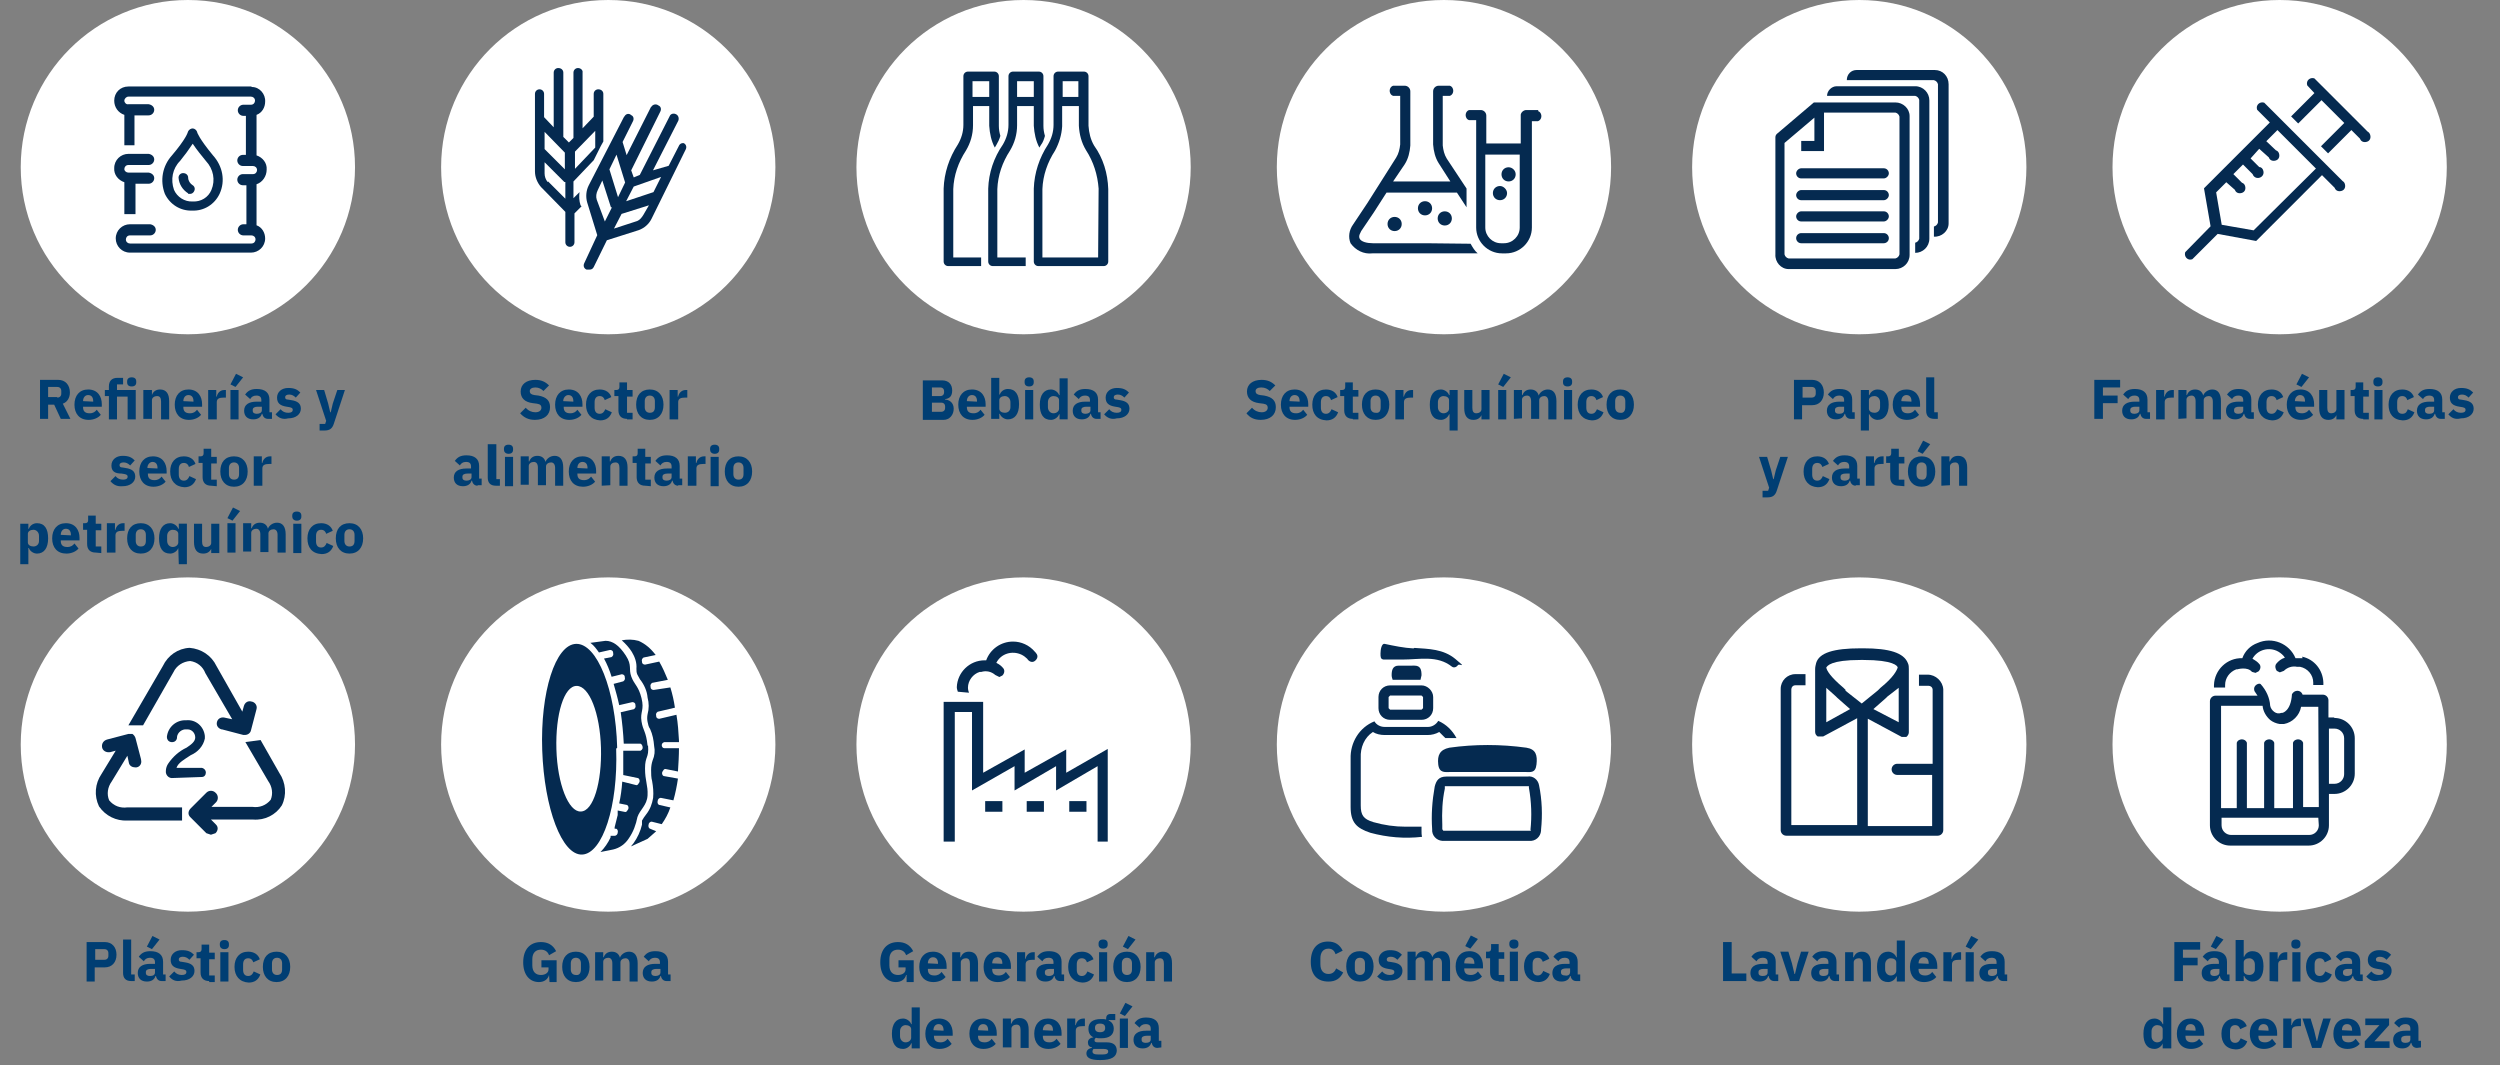 <?xml version="1.0" encoding="utf-8"?>
<!-- Generator: Adobe Illustrator 27.1.1, SVG Export Plug-In . SVG Version: 6.00 Build 0)  -->
<svg version="1.1" id="Layer_1" xmlns="http://www.w3.org/2000/svg" xmlns:xlink="http://www.w3.org/1999/xlink" x="0px" y="0px"
	 viewBox="0 0 493.6 210.3" style="enable-background:new 0 0 493.6 210.3;" xml:space="preserve">
<rect x="0" y="0" width="493.6" height="210.3" fill="#808080" stroke="none"/>
<style type="text/css">
	.st0{fill:#FFFFFF;}
	.st1{fill:none;}
	.st2{fill:#052A50;}
	.st3{fill-rule:evenodd;clip-rule:evenodd;fill:#052A50;}
	.st4{enable-background:new    ;}
	.st5{fill:#003E73;}
</style>
<g id="グループ_20037" transform="translate(-740.906 -3321)">
	<circle id="楕円形_848" class="st0" cx="778" cy="3354" r="33"/>
	<circle id="楕円形_859" class="st0" cx="778" cy="3468" r="33"/>
	<circle id="楕円形_851" class="st0" cx="943" cy="3354" r="33"/>
	<circle id="楕円形_857" class="st0" cx="943" cy="3468" r="33"/>
	<circle id="楕円形_853" class="st0" cx="1108" cy="3354" r="33"/>
	<circle id="楕円形_855" class="st0" cx="1108" cy="3468" r="33"/>
	<circle id="楕円形_849" class="st0" cx="861" cy="3354" r="33"/>
	<circle id="楕円形_858" class="st0" cx="861" cy="3468" r="33"/>
	<circle id="楕円形_850" class="st0" cx="1026" cy="3354" r="33"/>
	<circle id="楕円形_856" class="st0" cx="1026" cy="3468" r="33"/>
	<circle id="楕円形_852" class="st0" cx="1191" cy="3354" r="33"/>
	<circle id="楕円形_854" class="st0" cx="1191" cy="3468" r="33"/>
	<g id="アートワーク_15" transform="translate(778.487 3354.478)">
		<g id="グループ_19910" transform="translate(-33 -32.977)">
			<rect id="長方形_15108" x="0" y="0" class="st1" width="66" height="66"/>
			<g id="グループ_19909" transform="translate(17.97 16.577)">
				<path id="パス_62995" class="st2" d="M2,19.2v6h2.2v-6h2.6c0.6,0,1.1-0.5,1.1-1.1s-0.5-1-1.1-1.1h-4C2.4,17,2,16.7,2,16.3l0,0
					c0-0.4,0.3-0.8,0.8-0.8h4c0.6,0,1.1-0.5,1.1-1.1s-0.5-1-1.1-1.1h-4c-1.5,0-2.8,1.2-2.8,2.8l0,0l0,0c-0.1,1.3,0.8,2.4,2,2.8"/>
				<path id="パス_62996" class="st2" d="M30.1,16.4L30.1,16.4c0.1-1.3-0.8-2.4-2-2.8v-8c1.1-0.4,1.7-1.5,1.7-2.6l0,0
					c0.1-1.5-1.1-2.9-2.6-2.9C27.1,0,27,0,27,0H2.8C1.2,0,0,1.2,0,2.8l0,0l0,0c0,1.3,0.8,2.4,2,2.8v6h2V5.7h2.8
					c0.6,0,1.1-0.5,1.1-1.1s-0.5-1-1.1-1.1h-4C2.4,3.6,2,3.2,2,2.8l0,0C2,2.4,2.4,2,2.8,2H27c0.4,0,0.8,0.3,0.8,0.8l0,0l0,0
					c0,0.4-0.3,0.8-0.8,0.8l0,0h-1.5c-0.6,0-1.1,0.5-1.1,1.1s0.5,1.1,1.1,1.1c0,0,0,0,0.1,0H26v7.7h-0.6c-0.6,0-1.1,0.5-1.1,1.1
					s0.5,1.1,1.1,1.1c0,0,0,0,0.1,0h1.9c0.4,0,0.8,0.3,0.8,0.8l0,0l0,0c0,0.4-0.3,0.8-0.8,0.8l0,0h-2c-0.6,0-1.1,0.5-1.1,1.1
					s0.5,1.1,1.1,1.1c0,0,0,0,0.1,0h0.6v7.7h-0.6c-0.6,0-1.1,0.5-1.1,1.1s0.5,1.1,1.1,1.1c0,0,0,0,0.1,0h1.5c0.4,0,0.8,0.3,0.8,0.8
					l0,0l0,0c0,0.4-0.3,0.8-0.8,0.8l0,0h-24c-0.4,0-0.8-0.3-0.8-0.8l0,0l0,0c0-0.4,0.3-0.8,0.8-0.8l0,0h4c0.6,0,1.1-0.5,1.1-1.1
					s-0.5-1-1.1-1.1h-4c-1.5,0-2.8,1.2-2.8,2.8l0,0c0,1.5,1.2,2.8,2.8,2.8l0,0H27c1.5,0,2.8-1.2,2.8-2.8l0,0c0-1.1-0.6-2.2-1.7-2.6
					v-8.1C29.3,18.9,30.1,17.7,30.1,16.4"/>
				<path id="パス_62997" class="st2" d="M19.5,13.6c-2.8-3.4-3.1-4.5-3.1-4.5c-0.1-0.5-0.6-0.9-1.1-0.8c-0.4,0.1-0.7,0.4-0.8,0.8
					c0,0-0.3,1.2-3.1,4.5c-1.9,2.1-2.4,5-1.4,7.6c1,2.1,3.1,3.4,5.4,3.3l0,0c2.3,0.1,4.4-1.2,5.4-3.3C22,18.6,21.4,15.7,19.5,13.6
					 M19.2,20.4c-0.6,1.5-2.1,2.4-3.7,2.3l0,0c-1.6,0.1-3.1-0.9-3.7-2.3c-0.7-2-0.3-4.2,1.2-5.7c0.9-1.1,1.7-2.2,2.5-3.4
					c0.8,1.2,1.7,2.3,2.6,3.4C19.6,16.3,20,18.5,19.2,20.4"/>
				<path id="パス_62998" class="st2" d="M14.6,21.2H15c0.5,0,0.9-0.5,0.9-1c0-0.3-0.2-0.6-0.4-0.7c-0.5-0.3-0.9-0.9-0.9-1.5
					c0-0.5-0.4-0.9-1-0.9c-0.5,0-0.9,0.4-0.9,0.9c0.1,1.3,0.8,2.4,1.9,3.1"/>
			</g>
		</g>
	</g>
	<g id="アートワーク_16" transform="translate(861.402 3354.396)">
		<g id="グループ_19912" transform="translate(-33 -32.977)">
			<rect id="長方形_15109" x="0" y="0" class="st1" width="66" height="66"/>
			<g id="グループ_19911" transform="translate(18.127 13.014)">
				<path id="パス_62999" class="st2" d="M9,27.1c-0.3-0.9-0.3-1.8-0.2-2.6l-1.2,1.2v-3.3l0,0l4-4.2l0,0l1.4-2.8l0.5-0.9V5.1
					c0-0.5-0.4-0.9-1-0.9c-0.5,0-0.9,0.4-0.9,0.9v4.5l0,0l-2.2,2.3v-11C9.5,0.4,9,0,8.5,0l0,0l0,0C8,0,7.6,0.4,7.6,0.9l0,0v12.9
					l-0.9,0.9l-1.1-1.1V0.9c0-0.5-0.4-0.9-1-0.9l0,0l0,0C4.1,0,3.7,0.4,3.7,0.9l0,0v10.8l-1.9-2V5.1c0-0.5-0.4-0.9-0.9-0.9l0,0l0,0
					C0.4,4.2,0,4.6,0,5.1l0,0v15.3c0,1.2,0.5,2.3,1.2,3.1L6,28.4v6c0,0.5,0.4,0.9,0.9,0.9l0,0l0,0c0.5,0,0.9-0.4,0.9-0.9l0,0v-5.7
					l1.4-1.4 M11.9,12.4v3.3l-4,4.2v-3.4L11.9,12.4z M5.9,16.7V20l-4-4v-3.4L5.9,16.7z M2.5,22.5c-0.4-0.5-0.6-1.1-0.6-1.7v-2.2
					l3.9,3.9H6v3.3l-3.4-3.4"/>
				<path id="パス_63000" class="st2" d="M29.6,14.9c-0.5-0.2-1,0-1.2,0.5l0,0l-2,3.9l0,0l-3.1,0.9l5-9.8c0.2-0.5,0-1.1-0.5-1.3
					c-0.4-0.2-1-0.1-1.2,0.4l-5.9,11.6l-1.2,0.5L19,20.2l5.7-11.5c0.3-0.5,0.2-1.1-0.3-1.3C23.9,7,23.3,7.2,23,7.6
					c0,0,0,0.1-0.1,0.1l-4.8,9.5l-0.8-2.6l2-4c0.3-0.5,0.2-1.1-0.3-1.3c-0.4-0.4-1-0.3-1.3,0.2c0,0,0,0.1-0.1,0.1l-7,13.6
					c-0.5,1-0.6,2.2-0.3,3.3l2,6.5l-2.6,5.6c-0.2,0.5,0,1,0.5,1.2l0,0h0.5c0.4,0,0.7-0.1,0.9-0.5l2.6-5.3l6.3-2
					c1.1-0.4,2-1.2,2.5-2.2L29.8,16c0.2-0.5,0-1-0.5-1.2l0,0 M23.4,24.5L18,26.3l1.5-2.9l5.4-1.9L23.4,24.5z M17.8,22.6l-1.4,2.9
					L14.7,20l1.4-2.9L17.8,22.6z M12.2,26c-0.2-0.6-0.1-1.3,0.2-1.9l0.9-1.9l1.7,5.3h0.2l-1.4,2.8L12.2,26z M21.4,29
					c-0.3,0.5-0.7,1-1.2,1.2l-4.6,1.5l1.5-2.9l0,0l5.4-1.7L21.4,29z"/>
			</g>
		</g>
	</g>
	<g id="アートワーク_17" transform="translate(943.487 3354.479)">
		<g id="グループ_19916" transform="translate(-33 -32.977)">
			<rect id="長方形_15111" x="0" y="0" class="st1" width="66" height="66"/>
			<g id="グループ_19915" transform="translate(16.732 13.634)">
				<path id="パス_63008" class="st2" d="M11.2,12.7c-0.2-0.7-0.3-1.3-0.3-2V0.9C10.9,0.4,10.5,0,10,0l0,0H4.8
					C4.3,0,3.9,0.4,3.9,0.9l0,0v9.6c0,1.4-0.4,2.7-1.1,3.9C1.1,17,0.1,20,0,23.1v14.4c0,0.5,0.4,0.9,0.9,0.9l0,0h6.5v-1.7H1.9V23.2
					c0.1-2.7,1-5.3,2.5-7.6c0.9-1.5,1.4-3.2,1.4-5V6.8H9v3.9c0.1,1.5,0.4,3,1.1,4.3l0.3-0.5C10.7,14,11,13.4,11.2,12.7 M9,5H5.7V1.9
					H9V5z"/>
				<path id="パス_63009" class="st2" d="M29.7,14.6c-0.7-1.2-1-2.5-1.1-3.9V0.9c0-0.5-0.4-0.9-0.9-0.9l0,0h-5.1
					c-0.5,0-0.9,0.4-0.9,0.9l0,0v9.6c0,1.4-0.4,2.7-1.1,3.9c-1.7,2.6-2.7,5.6-2.8,8.7v14.4c0,0.5,0.4,0.9,0.9,0.9l0,0h12.9
					c0.5,0,0.9-0.4,0.9-0.9l0,0V23.2C32.4,20.1,31.5,17.1,29.7,14.6 M26.6,5h-3.1V1.9h3.1V5z M30.5,36.7h-11V23.2
					c0.1-2.7,1-5.3,2.5-7.6l0,0c0.8-1.5,1.3-3.1,1.4-4.8v-4h3.3v3.9c0.1,1.7,0.5,3.3,1.4,4.8l0,0c1.5,2.3,2.3,4.9,2.5,7.6L30.5,36.7
					L30.5,36.7z"/>
				<path id="パス_63010" class="st2" d="M20,12.7c-0.2-0.7-0.3-1.3-0.3-2V0.9c0-0.5-0.4-0.9-0.9-0.9l0,0h-5.1
					c-0.5,0-0.9,0.4-0.9,0.9l0,0v9.6c0,1.4-0.4,2.7-1.1,3.9C9.9,17,8.9,20,8.8,23.1v14.4c0,0.5,0.4,0.9,0.9,0.9l0,0h6.5v-1.7h-5.6
					V23.2c0.1-2.7,1-5.3,2.5-7.6c0.9-1.5,1.4-3.2,1.4-5V6.8h3.3v3.9c0.1,1.5,0.4,3,1.1,4.3l0.3-0.5C19.6,14,19.8,13.4,20,12.7
					 M17.8,5h-3.3V1.9h3.3V5z"/>
			</g>
		</g>
	</g>
	<g id="アートワーク_18" transform="translate(1026.486 3354.479)">
		<g id="グループ_19914" transform="translate(-33 -32.977)">
			<rect id="長方形_15110" x="0" y="0" class="st1" width="66" height="66"/>
			<g id="グループ_19913" transform="translate(13.775 16.423)">
				<path id="パス_63001" class="st2" d="M13.6,24.2c0,0.8,0.6,1.4,1.4,1.4s1.4-0.6,1.4-1.4s-0.6-1.4-1.4-1.4S13.6,23.4,13.6,24.2
					L13.6,24.2"/>
				<path id="パス_63002" class="st2" d="M7.6,27.3c0,0.8,0.6,1.4,1.4,1.4s1.4-0.6,1.4-1.4S9.8,25.9,9,25.9S7.6,26.5,7.6,27.3
					L7.6,27.3"/>
				<path id="パス_63003" class="st2" d="M17.5,26.2c0,0.8,0.6,1.4,1.4,1.4s1.4-0.6,1.4-1.4s-0.6-1.4-1.4-1.4l0,0
					C18.1,24.8,17.5,25.4,17.5,26.2"/>
				<path id="SVGID_x5F_1_x5F_" class="st2" d="M15.2,31.1H4.7c-1.2,0-2.3-0.3-2.6-0.9s0.2-1.2,0.3-1.5L4.9,25l0,0l2.5-3.9h13.9
					l1.9,2.9v-3.7l-3.9-5.9c-0.5-0.8-0.7-1.7-0.8-2.6V2h1.4c0.6-0.2,0.8-0.9,0.6-1.4c-0.1-0.3-0.3-0.5-0.6-0.6h-2.2
					c-0.6,0-1.1,0.5-1.1,1.1l0,0l0,0v10.5c0.1,1.3,0.4,2.6,1.1,3.7l2.3,3.6H8.7l2.3-3.4c0.7-1.1,1-2.4,1.1-3.7V1.1l0,0
					C12.1,0.5,11.6,0,11,0l0,0H8.7C8.1,0.2,7.9,0.9,8.1,1.4C8.2,1.7,8.4,1.9,8.7,2h1.4v9.6c-0.1,0.9-0.3,1.8-0.8,2.6l-5.7,9l0,0
					l-2.8,4.2c-0.8,1.1-1,2.5-0.5,3.7c1,1.4,2.6,2.2,4.3,2h20.8c-0.6-0.5-1-1.2-1.4-1.9"/>
				<path id="パス_63005" class="st2" d="M37.4,4.8H35c-0.5,0-1,0.4-1.1,0.9l0,0v5.7h-6.8V6.2c0-0.1,0-0.2,0-0.3l0,0
					c0-0.6-0.5-1.1-1.1-1.1h-2.3c-0.6,0.2-0.8,0.9-0.6,1.4c0.1,0.3,0.3,0.5,0.6,0.6h1.4V28c0,2.8,2.3,5.1,5.1,5.1H31
					c2.8,0,5.1-2.3,5.1-5.1V7h1.2c0.6-0.2,0.8-0.9,0.6-1.4c-0.1-0.3-0.3-0.5-0.6-0.6 M30.8,31.1H30c-1.7,0-3.1-1.4-3.1-3.1V13.6h6.8
					V28c0,1.7-1.4,3.1-3.1,3.1"/>
				<path id="パス_63006" class="st2" d="M31.5,16.1c-0.8,0-1.4,0.6-1.4,1.4s0.6,1.4,1.4,1.4s1.4-0.6,1.4-1.4S32.2,16.1,31.5,16.1
					L31.5,16.1"/>
				<path id="パス_63007" class="st2" d="M29.8,19.8c-0.8,0-1.4,0.6-1.4,1.4s0.6,1.4,1.4,1.4s1.4-0.6,1.4-1.4l0,0
					C31.2,20.5,30.5,19.8,29.8,19.8"/>
			</g>
		</g>
	</g>
	<g id="アートワーク_19" transform="translate(1108.486 3354.479)">
		<g id="グループ_19918" transform="translate(-33 -32.977)">
			<rect id="長方形_15112" x="0" y="0" class="st1" width="66" height="66"/>
			<g id="グループ_19917" transform="translate(15.953 13.324)">
				<path id="パス_63011" class="st2" d="M10.2,5.1h17.4c0.4,0.1,0.7,0.4,0.8,0.8v27.4c-0.1,0.4-0.4,0.7-0.8,0.8v2
					c1.5,0,2.8-1.2,2.8-2.8l0,0V6c0-1.5-1.2-2.8-2.8-2.8l0,0H12.1C11.1,3.2,10.2,4.1,10.2,5.1c0,0,0,0.1,0,0.2"/>
				<path id="パス_63012" class="st2" d="M14.1,2h17.2c0.4,0.1,0.7,0.4,0.8,0.8v27.3c-0.1,0.4-0.4,0.7-0.8,0.8v2
					c1.5,0.1,2.9-1.1,2.9-2.6c0-0.1,0-0.1,0-0.2V2.8C34.2,1.2,33,0,31.5,0l0,0H16C15,0,14.1,0.8,14.1,2L14.1,2"/>
				<path id="パス_63013" class="st2" d="M23.7,6.4H7.6l-7.3,6.2C0.1,12.8,0,13,0,13.3l0,0v23.1c-0.1,1.5,1.1,2.9,2.6,2.9l0,0
					h21.1c1.5,0,2.8-1.2,2.8-2.8l0,0V9.1C26.5,7.6,25.2,6.4,23.7,6.4 M24.5,36.4c-0.1,0.4-0.4,0.7-0.8,0.8H2.6
					c-0.4-0.1-0.7-0.4-0.8-0.8v-22l5.9-5V14H5.1v2h4.5V8.4h14.1c0.4,0.1,0.7,0.4,0.8,0.8V36.4z"/>
				<path id="パス_63014" class="st2" d="M21.4,29.9H5.1c-0.6,0-1-0.5-1-1s0.5-1,1-1h16.3c0.6,0,1,0.5,1,1S21.9,29.9,21.4,29.9"/>
				<path id="パス_63015" class="st2" d="M21.4,34.2H5.1c-0.6,0-1-0.5-1-1c0-0.6,0.5-1,1-1h16.3c0.6,0,1,0.5,1,1
					C22.4,33.8,21.9,34.2,21.4,34.2"/>
				<path id="パス_63016" class="st2" d="M21.4,25.7H5.1c-0.6,0-1-0.5-1-1s0.5-1,1-1h16.3c0.6,0,1,0.5,1,1S21.9,25.7,21.4,25.7"/>
				<path id="パス_63017" class="st2" d="M21.4,21.4H5.1c-0.6,0-1-0.5-1-1s0.5-1,1-1h16.3c0.6,0,1,0.5,1,1S21.9,21.4,21.4,21.4"/>
			</g>
		</g>
	</g>
	<g id="アートワーク_20" transform="translate(1190.402 3354.396)">
		<g id="グループ_19920" transform="translate(-33 -32.977)">
			<rect id="長方形_15113" x="0" y="0" class="st1" width="66" height="66"/>
			<g id="グループ_19919" transform="translate(14.96 14.96)">
				<path id="パス_63018" class="st2" d="M36,10.6L25.5,0.1c-0.6-0.2-1.2,0.1-1.4,0.6C24,1,24,1.2,24.1,1.5L25.5,3l-4.6,4.6
					L22.3,9l4.6-4.6l4.5,4.5l-4.6,4.6l1.4,1.4l4.6-4.6l1.7,1.7c0.2,0.6,0.8,0.8,1.4,0.6c0.6-0.2,0.8-0.8,0.6-1.4
					C36.4,10.9,36.2,10.7,36,10.6"/>
				<path id="パス_63019" class="st2" d="M31.1,20.4L15.6,4.9C15,4.7,14.4,5,14.2,5.5c-0.1,0.2-0.1,0.5,0,0.8l2.5,2.5l-13,13
					L5,29.3l0,0l-5,5.1c-0.2,0.6,0.1,1.2,0.6,1.4c0.2,0.1,0.5,0.1,0.8,0l5-5l0,0l7.6,1.4l13-13l2.5,2.5c0.2,0.6,0.8,0.8,1.4,0.6
					c0.6-0.2,0.8-0.8,0.6-1.4c-0.1-0.3-0.3-0.5-0.6-0.6 M13.5,30.1L7.2,29l-1.1-6.4l2-2l1.7,1.5c0.2,0.6,0.8,0.8,1.4,0.6
					c0.6-0.2,0.8-0.8,0.6-1.4c-0.1-0.3-0.3-0.5-0.6-0.6L9.5,19l1.9-1.9l1.9,1.9c0.2,0.6,0.8,0.9,1.4,0.7c0.6-0.2,0.9-0.8,0.7-1.4
					c-0.1-0.4-0.4-0.7-0.8-0.7l-1.7-1.7l1.7-1.9l1.9,1.7c0.2,0.6,0.8,0.8,1.4,0.6s0.8-0.8,0.6-1.4c-0.1-0.3-0.3-0.5-0.6-0.6L16,12.5
					l2.2-2.2l7.6,7.6L13.5,30.1z"/>
			</g>
		</g>
	</g>
	<g id="アートワーク_21" transform="translate(778.487 3467.479)">
		<g id="グループ_19925" transform="translate(-33 -32.977)">
			<rect id="長方形_15118" x="0" y="0" class="st1" width="66" height="66"/>
			<g id="グループ_19924" transform="translate(14.366 14.408)">
				<g id="グループ_19923">
					<path id="パス_63022" class="st2" d="M6.2,34.1H17v-2.6H6.2c-1.4,0.2-2.7-0.3-3.6-1.4c-0.5-1.2-0.3-2.6,0.5-3.7l3.1-5.1
						l0.3,1.4c0.1,0.6,0.7,0.9,1.2,0.9H8c0.7-0.1,1.1-0.8,0.9-1.5V22l-1.1-4.2c-0.1-0.3-0.3-0.6-0.6-0.8H6.4l-4.2,1.1
						c-0.7,0.2-1.1,0.8-1,1.5s0.8,1.1,1.5,1c0,0,0,0,0.1,0l1.1-0.3l-2.8,4.6c-1.3,1.9-1.5,4.3-0.5,6.4C1.9,33.2,4,34.2,6.2,34.1z"/>
					<path id="パス_63023" class="st2" d="M29.5,18.6l4.5,7.7c0.8,1.1,1,2.5,0.5,3.7c-0.9,1.1-2.2,1.6-3.6,1.4h-8.1l0.9-0.9
						c0.5-0.5,0.5-1.4-0.1-1.9c-0.5-0.5-1.3-0.5-1.8,0l-3.1,3.1c-0.5,0.5-0.6,1.2-0.1,1.7l0.1,0.1l3.1,3.1l0.9,0.3l0.9-0.3
						c0.5-0.5,0.6-1.2,0.1-1.7l-0.1-0.1l-0.9-0.9H31c2.3,0.2,4.5-0.9,5.7-2.8c1-2,0.8-4.5-0.5-6.4l-3.7-6.5L29.5,18.6z"/>
					<path id="パス_63024" class="st2" d="M23.9,14.6c-0.2,0.7,0.2,1.3,0.9,1.5h0.1l4.2,1.1h0.3c0.6,0,1.1-0.4,1.2-0.9l1.1-4.2
						c0.2-0.7-0.3-1.4-1-1.5c-0.7-0.2-1.3,0.2-1.5,0.9l-0.3,1.1l-5.1-9c-1-2.1-3-3.4-5.3-3.6c-2.3,0.1-4.3,1.5-5.3,3.6L6.4,15.3h2.9
						l6-10.5c0.6-1.3,1.9-2.1,3.3-2.2c1.4,0.2,2.5,1.1,3,2.4l5.3,9.1l-1.4-0.3C24.8,13.6,24.1,13.9,23.9,14.6L23.9,14.6z"/>
				</g>
				<path id="パス_63025" class="st2" d="M15.2,25.7c-0.7,0.1-1.3-0.4-1.4-1.1c0-0.1,0-0.2,0-0.3c0-0.5,0.2-1.1,0.5-1.5
					c0.9-1.3,2.1-2.4,3.6-3.1c0.9-0.6,1.7-1.2,1.7-2l0,0c0-0.9-0.7-1.6-1.5-1.6c-0.1,0-0.1,0-0.2,0C17,16,16.1,16.7,16,17.6
					c0,0.1,0,0.1,0,0.2c-0.1,0.6-0.6,0.9-1.2,0.8c-0.5-0.1-0.8-0.5-0.8-1l0,0c0.2-2,1.9-3.4,3.8-3.3l0,0c1.9-0.2,3.5,1.2,3.7,3.1
					c0,0.2,0,0.3,0,0.5l0,0c-0.3,1.5-1.4,2.7-2.8,3.3c-1.2,0.8-2.5,1.5-2.8,2.5h5c0.5,0.1,0.8,0.5,0.8,0.9c0,0.5-0.3,0.9-0.8,0.9
					L15.2,25.7z"/>
			</g>
		</g>
	</g>
	<g id="アートワーク_22" transform="translate(861.487 3468.479)">
		<g id="グループ_19927" transform="translate(-33 -32.977)">
			<rect id="長方形_15119" x="0" y="0" class="st1" width="66" height="66"/>
			<g id="グループ_19926" transform="translate(19.475 11.822)">
				<path id="パス_63026" class="st3" d="M14.8,21.3c-0.3-11.5-4-20.6-8.1-20.5s-7.1,9.5-6.7,21s3.9,20.8,7.9,20.6
					s7.1-9.5,6.7-20.9 M7.6,33.9C5.2,34,3,28.5,2.8,21.6s1.5-12.5,4-12.5s4.6,5.4,4.8,12.2S10.1,33.9,7.6,33.9"/>
				<path id="パス_63027" class="st3" d="M20.8,20.9c-0.3-2.9-0.9-2.9-1.2-4.8s0.6-2.2,0-4.6s-1.4-2.6-2-4.2s0.2-2.2-1.1-4.2
					s-2.6-2.9-4-2.9l-3,0.4c0.7,0.5,1.2,1.2,1.7,1.9L13.4,2C13.7,2,14,2.2,14,2.5v0.1c0.1,0.3,0,0.6-0.3,0.8l-1.5,0.3
					c0.6,1.1,1.1,2.3,1.5,3.6l2-0.5c0.3,0,0.6,0.2,0.6,0.5v0.1c0.1,0.3,0,0.6-0.3,0.8l-1.9,0.5c0.4,1.4,0.8,2.8,1.1,4.2l2.6-0.6
					c0.3,0,0.6,0.2,0.6,0.5v0.1c0.1,0.3,0,0.6-0.3,0.8l-2.6,0.6c0.3,2.1,0.5,4.1,0.6,6.2h3.3c0.4,0.2,0.5,0.7,0.4,1
					c-0.1,0.2-0.2,0.3-0.4,0.4H16v4.8l2.9,0.6c0.3,0.1,0.4,0.5,0.3,0.8c-0.2,0.3-0.3,0.6-0.6,0.6L15.8,28c-0.1,1.5-0.3,2.9-0.6,4.3
					l1.5,0.3c0.3,0.1,0.4,0.5,0.3,0.8c-0.2,0.3-0.3,0.6-0.6,0.6l-1.5-0.3v0.9L14.3,37v0.3h0.3c0.3,0.1,0.4,0.5,0.3,0.8
					c0,0.3-0.3,0.6-0.6,0.6h-0.8V39c-0.5,1.1-1.2,2.1-2,2.9l2.5-0.5c1.3-0.3,2.4-1.1,3.1-2.2c0.9-1.3,1.4-2.7,1.7-4.2
					c0.5-1.5,1.9-2.3,2-4.3s-0.5-2.8-0.5-5.3s0.8-2,0.6-4.5"/>
				<path id="パス_63028" class="st3" d="M21.3,37.3c-0.3-0.1-0.4-0.5-0.3-0.8c0-0.3,0.3-0.6,0.6-0.6l2,0.5c0.7-1,1.3-2.1,1.7-3.3
					l-2.2-0.5c-0.3-0.1-0.4-0.5-0.3-0.8c0-0.3,0.3-0.6,0.6-0.6l2.5,0.5c0.4-1.4,0.7-2.9,0.9-4.3L24,26.9c-0.3-0.1-0.4-0.5-0.3-0.8
					c0.2-0.3,0.3-0.6,0.6-0.6l2.5,0.5c0.1-1.5,0.2-3.1,0.2-4.6h-2.9c-0.3,0-0.5-0.3-0.5-0.6c0-0.3,0.2-0.5,0.5-0.6H27v-0.3
					c-0.1-1.7-0.2-3.4-0.5-5.1l-3.4,0.8c-0.3,0-0.6-0.2-0.6-0.5V15c-0.1-0.3,0-0.6,0.3-0.8l3.4-0.8c-0.2-1.4-0.5-2.7-0.9-4L22,9.9
					c-0.3,0-0.6-0.2-0.6-0.5V9.3c-0.1-0.3,0-0.6,0.3-0.8l3.1-0.6c-0.5-1.2-1-2.4-1.7-3.6l-2.8,0.6c-0.3,0-0.6-0.2-0.6-0.5V4.3
					c-0.1-0.3,0-0.6,0.3-0.8L22.4,3c-0.9-1.2-2-2.2-3.4-2.8c-1.1-0.3-2.2-0.3-3.3-0.1c0.8,0.7,1.5,1.5,2,2.3c0.6,1,1,2.1,0.9,3.3
					c0,0.4,0,0.8,0.2,1.2l0.5,0.9c0.8,1,1.4,2.3,1.5,3.6c0.3,1.1,0.3,2.2,0,3.3c-0.1,0.5-0.1,1,0,1.5c0.1,0.5,0.2,1,0.5,1.4
					c0.5,1.1,0.7,2.2,0.8,3.4c0.2,0.9,0.1,1.9-0.3,2.8c-0.2,0.6-0.3,1.2-0.3,1.9c0,0.7,0,1.5,0.2,2.2c0.2,1.1,0.3,2.2,0.2,3.3
					c-0.2,1.2-0.6,2.3-1.4,3.3c-0.3,0.4-0.6,0.8-0.8,1.2v0.8c-0.3,1.3-0.9,2.6-1.7,3.7l-0.5,0.6l3.3-1.5l1.7-1.5"/>
			</g>
		</g>
	</g>
	<g id="アートワーク_23" transform="translate(943.487 3467.479)">
		<g id="グループ_19922" transform="translate(-33 -32.977)">
			<rect id="長方形_15114" x="0" y="0" class="st1" width="66" height="66"/>
			<g id="グループ_19921" transform="translate(16.732 13.169)">
				<path id="パス_63020" class="st2" d="M5,10.1c-0.1-0.3-0.2-0.6-0.2-1c0-1.4,1-2.7,2.3-3.1h0.3c1-0.3,2-0.1,2.8,0.6L11,7
					l0.6-0.3c0.4-0.4,0.5-1,0.2-1.4c-0.4-0.5-0.8-0.8-1.4-1.1l0,0c0.9-1.8,3.1-2.5,5-1.6c0.4,0.2,0.8,0.5,1.1,0.8
					c0.3,0.5,0.9,0.8,1.4,0.5s0.8-0.9,0.5-1.4C18.3,2.3,18.1,2.1,18,2c-1.1-1.3-2.7-2-4.3-2c-2.4,0-4.5,1.5-5.3,3.7H8.1
					c-3,0-5.4,2.4-5.5,5.3c0,0.3,0.1,0.6,0.2,0.9"/>
				<path id="パス_63021" class="st2" d="M24.2,25.9v-4.6L16,25.9v-4.6l-8.2,4.6v-14H0v27.6h2.2V13.9h3.4v15.5l8.4-4.8v4.8
					l8.2-4.8v4.8l8.2-4.8v14.9h2V21.2"/>
				<rect id="長方形_15115" x="24.8" y="31.5" class="st2" width="3.4" height="2.1"/>
				<rect id="長方形_15116" x="16.4" y="31.5" class="st2" width="3.4" height="2.1"/>
				<rect id="長方形_15117" x="8.2" y="31.5" class="st2" width="3.4" height="2.1"/>
			</g>
		</g>
	</g>
	<g id="アートワーク_24" transform="translate(1026.486 3467.479)">
		<g id="グループ_19929" transform="translate(-33 -32.977)">
			<rect id="長方形_15120" x="0" y="0" class="st1" width="66" height="66"/>
			<g id="グループ_19928" transform="translate(14.086 13.621)">
				<path id="パス_63029" class="st3" d="M14,8.2H7.8c-1.3,0-2.3,1-2.3,2.3v2.2c0,1.3,1,2.3,2.3,2.3H14c1.3,0,2.3-1,2.3-2.3v-2.2
					C16.3,9.3,15.2,8.2,14,8.2L14,8.2 M14.3,12.7L14,13H7.8l-0.3-0.3v-2.2l0.3-0.3H14l0.3,0.3V12.7z"/>
				<path id="パス_63030" class="st3" d="M13.8,7.1c0.1-0.3,0.1-0.6,0.2-0.9c0-1.1-0.2-1.9-1.4-1.9H9.5c-1.2,0-1.4,0.9-1.4,1.9
					c0,0.3,0.1,0.6,0.2,0.9"/>
				<path id="パス_63031" class="st3" d="M12.6,0.8C15.4,1,18.3,1,20.7,3s0.8,0.8,0.5,1.2S20.4,4.8,20,4.5
					c-2.9-2.3-6.4-1.4-9.8-1.4H6.5C5.9,3,5.9,2.6,5.9,1.9s0.2-2,0.8-1.9c1.9,0.4,3.8,0.8,5.7,0.9"/>
				<path id="パス_63032" class="st3" d="M4.4,17.4C5,17.8,5.9,18,6.7,18h8.5c0.8,0,1.6-0.2,2.3-0.6l1.2,1.2h2.2
					c-0.8-1.5-2-2.7-3.6-3.4c-0.4,0.7-1.2,1.2-2,1.2H6.7c-0.8,0-1.6-0.4-2-1.1c-3,1.2-4.8,4.2-4.7,7.4v9.5c0,3.1,1.2,4.2,3.9,5.1
					c3.3,0.9,6.8,1.2,10.2,0.8C14,37.7,14,37.3,14,36.9v-0.8h-3.1c-2.2,0-4.3-0.3-6.4-0.9c-2-0.6-2.5-1.4-2.5-3.3v-9.4
					C1.9,20.5,2.7,18.5,4.4,17.4"/>
				<path id="パス_63033" class="st3" d="M37.2,27.9C37,26.8,36,26,34.9,26.2l0,0h-16c-1.5,0-2,0.8-2.3,2
					c-0.5,2.8-0.7,5.6-0.5,8.4c-0.1,1.2,0.8,2.2,2,2.3c0.1,0,0.2,0,0.3,0h16.9c1.2,0.1,2.2-0.8,2.3-2c0-0.1,0-0.1,0-0.2
					C37.9,33.8,37.8,30.8,37.2,27.9 M35.6,36.7c0,0.2,0,0.2-0.3,0.2h-17c-0.1-0.1-0.1-0.2-0.2-0.3v-0.9c-0.1-2.4,0-4.8,0.5-7.1v-0.5
					h16.6v0.3c0.5,2.8,0.6,5.6,0.3,8.4"/>
				<path id="パス_63034" class="st3" d="M19.8,25.3c-1.1,0-2.3,0.3-2.5-1.5s0.3-2.9,2.2-3.3c5-0.7,10.1-0.7,15.2,0
					c1.9,0.3,2.2,1.5,2,3.3s-1.2,1.5-2.3,1.5H19.8"/>
			</g>
		</g>
	</g>
	<g id="アートワーク_25" transform="translate(1108.486 3467.479)">
		<g id="グループ_19932" transform="translate(-33 -32.977)">
			<rect id="長方形_15122" x="0" y="0" class="st1" width="66" height="66"/>
			<path id="パス_63037" class="st2" d="M46,19.7h-1.7v2.2h1.9c0.4,0,0.8,0.3,0.8,0.8l0,0v14.6h-7c-0.6,0-1.1,0.5-1.1,1.1
				s0.5,1.1,1.1,1.1c0,0,0,0,0.1,0h6.8v10.1H34.2V28.4l6.7,3.6h0.9c0.3-0.2,0.5-0.6,0.5-0.9V18.6c0-0.4,0-0.8-0.2-1.2
				c-0.8-2-3.6-2.9-8.8-2.9h-0.5c-5.4,0-8.2,0.9-8.8,2.9c-0.1,0.4-0.2,0.8-0.2,1.2V31c0,0.4,0.2,0.7,0.5,0.9h1.1l6.7-3.6v21.1h-13
				V22.6c0-0.4,0.3-0.8,0.8-0.8h2v-2.2h-2c-1.6,0-2.9,1.3-2.9,2.9v27.9c0,0.6,0.5,1.1,1.1,1.1H48c0.6,0,1.1-0.5,1.1-1.1l0,0V22.6
				C49,21,47.6,19.7,46,19.7L46,19.7 M40.3,29.1l-5-2.6l2.5-2.2l0.3-0.3l2.2-1.7V29.1z M26,29.1v-6.8l1.9,1.7l0.3,0.3l2.5,2.2
				L26,29.1z M29.9,22.8l-0.5-0.5c-2.6-2.2-3.3-3.4-3.4-4l0,0c0.2-0.3,0.8-1.5,6.8-1.5h0.5c6,0,6.8,1.2,6.8,1.5l0,0
				c-0.2,0.6-0.8,1.9-3.4,4l-0.5,0.5L33,25.4l-3.3-2.6"/>
		</g>
	</g>
	<g id="アートワーク_26" transform="translate(1191.486 3467.479)">
		<g id="グループ_19931" transform="translate(-33 -32.977)">
			<rect id="長方形_15121" x="0" y="0" class="st1" width="66" height="66"/>
			<g id="グループ_19930" transform="translate(18.746 12.951)">
				<path id="パス_63035" class="st2" d="M18.3,3.5h-1.4c-1.2-2.9-4.6-4.3-7.5-3C8,1,6.9,2.1,6.4,3.5c-3-0.1-5.5,2.3-5.6,5.3l0,0
					c0,0.2,0,0.3,0,0.5H3C3,9.1,3,9,3,8.8c0-1.4,0.9-2.6,2.2-3.1h0.2c0,0,2-0.6,2.9,0.5L9,6.4l0.6-0.3c0.4-0.4,0.5-1,0.2-1.4
					C9.4,4.2,8.9,3.9,8.4,3.6c1-1.8,3.3-2.4,5.1-1.4c0.5,0.3,1,0.7,1.3,1.2c-0.7,0.2-1.3,0.7-1.7,1.2c-0.3,0.4-0.2,1,0.1,1.4
					l0.6,0.3L14.6,6c0.7-0.7,1.7-1,2.6-0.8h0.6c1.5,0.3,2.6,1.6,2.6,3.1c0,0.2,0,0.3,0,0.5h2c0-0.2,0-0.3,0-0.5
					c-0.1-2.5-1.8-4.6-4.2-5.1"/>
				<path id="パス_63036" class="st2" d="M24.5,15.2h-1.1v-3.4c0-0.6-0.5-1.1-1.1-1.1h-4c-0.2-0.6-0.8-0.9-1.4-0.7
					c-0.3,0.1-0.5,0.3-0.7,0.6c-0.2,3.4-1.9,3.7-1.9,3.7h-0.2c-0.5,0.2-1,0.1-1.4-0.2s-0.7-0.7-0.8-1.2c-0.1-1.6-0.8-3.1-1.9-4.3
					C9.7,8.4,9,8.7,8.8,9.2c-0.1,0.2-0.1,0.5,0,0.8l0.6,0.9H1.1C0.5,10.9,0,11.4,0,12l0,0v24.5c0,2.2,1.8,4,4,4l0,0h15.5
					c2.2,0,4-1.8,4-4l0,0v-6.2h1.1c2.2,0,4-1.8,4-4l0,0v-7c0-2.2-1.8-4-4-4l0,0 M21.5,36.5c0,1-0.8,1.9-1.9,1.9l0,0H4.2
					c-1,0-1.9-0.8-1.9-1.9l0,0V35h19.1L21.5,36.5z M21.5,32.9h-3.1V20.2c-0.2-0.6-0.9-0.8-1.4-0.6c-0.3,0.1-0.5,0.3-0.6,0.6v12.9
					h-3.7V20.2c-0.2-0.6-0.9-0.8-1.4-0.6c-0.3,0.1-0.5,0.3-0.6,0.6v12.9H7.3V20.2c-0.2-0.6-0.9-0.8-1.4-0.6
					c-0.3,0.1-0.5,0.3-0.6,0.6v12.9H2.2V12.9h8.2c0.1,1.1,0.7,2.1,1.5,2.8c0.5,0.4,1.2,0.7,1.9,0.8h0.8c1.7-0.3,3.1-1.7,3.4-3.4h3.4
					L21.5,32.9z M26.5,26.4c0,1-0.8,1.9-1.9,1.9h-1.1V17.4h1.1c1,0,1.9,0.8,1.9,1.9l0,0V26.4z"/>
			</g>
		</g>
	</g>
</g>
<rect x="-9.9" y="74.6" class="st1" width="95.1" height="48.2"/>
<g class="st4">
	<path class="st5" d="M9.5,82.7H7.9V75h3.6c1.4,0,2.3,1,2.3,2.5c0,1-0.5,1.9-1.4,2.2l1.5,3H12l-1.3-2.8H9.5V82.7z M11.3,78.5
		c0.5,0,0.8-0.3,0.8-0.8v-0.5c0-0.5-0.3-0.8-0.8-0.8H9.5v2h1.8V78.5z"/>
	<path class="st5" d="M14.7,79.9c0-1.8,1-3,2.7-3c1.9,0,2.7,1.4,2.7,2.9v0.5h-3.7v0.1c0,0.8,0.4,1.2,1.3,1.2c0.7,0,1.1-0.3,1.4-0.7
		l0.8,1c-0.5,0.6-1.4,1-2.4,1C15.7,82.9,14.7,81.7,14.7,79.9z M16.4,79.2L16.4,79.2l2,0.1v-0.1c0-0.7-0.3-1.2-1-1.2
		C16.8,78,16.4,78.5,16.4,79.2z"/>
	<path class="st5" d="M21.5,78.2h-0.8V77h0.8v-0.7c0-1.1,0.6-1.7,1.7-1.7h1.1v1.3h-1.2V77h3.7v5.8h-1.6v-4.5h-2.1v4.5h-1.6V78.2z
		 M25.1,75.5v-0.2c0-0.5,0.3-0.8,0.9-0.8s0.9,0.3,0.9,0.8v0.2c0,0.5-0.3,0.8-0.9,0.8S25.1,76,25.1,75.5z"/>
	<path class="st5" d="M28.3,82.7V77H30v1l0,0c0.2-0.6,0.7-1.1,1.6-1.1c1.2,0,1.8,0.8,1.8,2.3v3.6h-1.6v-3.5c0-0.7-0.2-1.1-0.8-1.1
		c-0.5,0-1,0.3-1,0.8v3.7C30,82.7,28.3,82.7,28.3,82.7z"/>
	<path class="st5" d="M34.5,79.9c0-1.8,1-3,2.7-3c1.9,0,2.7,1.4,2.7,2.9v0.5h-3.7v0.1c0,0.8,0.4,1.2,1.3,1.2c0.7,0,1.1-0.3,1.4-0.7
		l0.8,1c-0.5,0.6-1.4,1-2.4,1C35.5,82.9,34.5,81.7,34.5,79.9z M36.2,79.2L36.2,79.2l2,0.1v-0.1c0-0.7-0.3-1.2-1-1.2
		C36.6,78,36.2,78.5,36.2,79.2z"/>
	<path class="st5" d="M41.1,82.7V77h1.6v1.3h0.1c0.1-0.6,0.6-1.3,1.5-1.3h0.3v1.5h-0.4c-0.9,0-1.4,0.2-1.4,0.9v3.4h-1.7V82.7z"/>
	<path class="st5" d="M45.5,82.7V77h1.6v5.8h-1.6V82.7z M46.5,76.4l-1-0.5l1.1-2.1l1.4,0.7L46.5,76.4z"/>
	<path class="st5" d="M52.9,82.7c-0.6,0-1-0.4-1.1-1h-0.1c-0.2,0.7-0.8,1.1-1.7,1.1c-1.2,0-1.8-0.7-1.8-1.7c0-1.2,0.9-1.8,2.5-1.8
		h0.9V79c0-0.6-0.3-0.9-1-0.9c-0.6,0-1,0.3-1.2,0.7l-1-0.9c0.5-0.7,1.1-1.1,2.3-1.1c1.6,0,2.5,0.7,2.5,2.1v2.5h0.5v1.3H52.9z
		 M51.7,81v-0.7h-0.8c-0.6,0-1,0.2-1,0.6v0.2c0,0.4,0.3,0.6,0.8,0.6S51.7,81.5,51.7,81z"/>
	<path class="st5" d="M54.4,81.8l1-1c0.4,0.5,0.9,0.7,1.5,0.7s0.9-0.2,0.9-0.6c0-0.3-0.2-0.4-0.6-0.5l-0.6-0.1
		c-1.3-0.2-1.9-0.7-1.9-1.8c0-1.1,0.9-1.9,2.2-1.9c1.2,0,1.8,0.3,2.4,0.9l-0.9,1c-0.4-0.4-0.8-0.6-1.3-0.6s-0.8,0.2-0.8,0.5
		s0.1,0.5,0.6,0.5l0.6,0.1c1.3,0.2,1.9,0.7,1.9,1.7c0,1.1-1,1.9-2.5,1.9C55.8,82.9,55,82.5,54.4,81.8z"/>
	<path class="st5" d="M66.6,77h1.5l-2.2,6.7c-0.3,0.9-0.8,1.3-1.8,1.3h-1v-1.3h1.1l0.2-0.6l-2-6.1H64l0.8,2.7l0.4,1.7h0.1l0.4-1.7
		L66.6,77z"/>
</g>
<g class="st4">
	<path class="st5" d="M21.8,95l1-1c0.4,0.5,0.9,0.7,1.5,0.7s0.9-0.2,0.9-0.6c0-0.3-0.2-0.4-0.6-0.5L24,93.5c-1.4,0-2-0.5-2-1.6
		s0.9-1.9,2.2-1.9c1.2,0,1.8,0.3,2.4,0.9l-0.9,1c-0.4-0.4-0.8-0.6-1.3-0.6s-0.8,0.2-0.8,0.5s0.1,0.5,0.6,0.5l0.6,0.1
		c1.3,0.2,1.9,0.7,1.9,1.7c0,1.1-1,1.9-2.5,1.9C23.1,96.1,22.4,95.7,21.8,95z"/>
	<path class="st5" d="M27.5,93.1c0-1.8,1-3,2.7-3c1.9,0,2.7,1.4,2.7,2.9v0.5h-3.7v0.1c0,0.8,0.4,1.2,1.3,1.2c0.7,0,1.1-0.3,1.4-0.7
		l0.8,1c-0.5,0.6-1.4,1-2.4,1C28.5,96.1,27.5,94.9,27.5,93.1z M29.1,92.4L29.1,92.4l2,0.1v-0.1c0-0.7-0.3-1.2-1-1.2
		C29.6,91.2,29.1,91.7,29.1,92.4z"/>
	<path class="st5" d="M33.6,93.1c0-1.8,1-3,2.7-3c1.2,0,2,0.6,2.3,1.5l-1.3,0.6c-0.1-0.4-0.4-0.8-1-0.8c-0.7,0-1,0.5-1,1.2v1.1
		c0,0.7,0.3,1.2,1,1.2c0.6,0,0.9-0.4,1.1-0.9l1.3,0.6c-0.4,1.1-1.2,1.6-2.3,1.6C34.6,96.1,33.6,94.9,33.6,93.1z"/>
	<path class="st5" d="M41.7,95.9c-1.1,0-1.7-0.6-1.7-1.7v-2.8h-0.8v-1.3h0.4c0.4,0,0.6-0.2,0.6-0.6v-0.9h1.5v1.6h1.1v1.3h-1.1v3.2
		h1.1V96L41.7,95.9L41.7,95.9z"/>
	<path class="st5" d="M43.5,93.1c0-1.9,1-3,2.7-3s2.7,1.2,2.7,3s-1,3-2.7,3S43.5,94.9,43.5,93.1z M47.2,93.6v-1.2
		c0-0.7-0.4-1.1-1-1.1s-1,0.4-1,1.1v1.2c0,0.7,0.4,1.1,1,1.1S47.2,94.4,47.2,93.6z"/>
	<path class="st5" d="M50.1,95.9v-5.8h1.6v1.3h0.1c0.1-0.6,0.6-1.3,1.5-1.3h0.3v1.5h-0.4c-0.9,0-1.4,0.2-1.4,0.9v3.4H50.1z"/>
</g>
<g class="st4">
	<path class="st5" d="M4,103.4h1.6v1h0.1c0.2-0.6,0.8-1.1,1.6-1.1c1.5,0,2.2,1.1,2.2,3s-0.8,3-2.2,3c-0.7,0-1.4-0.5-1.6-1.1H5.6v3.2
		H4V103.4z M7.7,106.8v-1c0-0.7-0.5-1.2-1.1-1.2s-1.1,0.3-1.1,0.8v1.7c0,0.5,0.5,0.8,1.1,0.8S7.7,107.5,7.7,106.8z"/>
	<path class="st5" d="M10.3,106.3c0-1.8,1-3,2.7-3c1.9,0,2.7,1.4,2.7,2.9v0.5H12v0.1c0,0.8,0.4,1.2,1.3,1.2c0.7,0,1.1-0.3,1.4-0.7
		l0.8,1c-0.5,0.6-1.4,1-2.4,1C11.3,109.3,10.3,108.1,10.3,106.3z M12,105.6L12,105.6l2,0.1v-0.1c0-0.7-0.3-1.2-1-1.2
		C12.4,104.4,12,104.9,12,105.6z"/>
	<path class="st5" d="M18.9,109.1c-1.1,0-1.7-0.6-1.7-1.7v-2.8h-0.8v-1.3h0.4c0.4,0,0.6-0.2,0.6-0.6v-0.9h1.5v1.6H20v1.3h-1.1v3.2
		H20v1.3L18.9,109.1L18.9,109.1z"/>
	<path class="st5" d="M21.1,109.1v-5.8h1.6v1.3h0.1c0.1-0.6,0.6-1.3,1.5-1.3h0.3v1.5h-0.4c-0.9,0-1.4,0.2-1.4,0.9v3.4H21.1z"/>
	<path class="st5" d="M25.1,106.3c0-1.9,1-3,2.7-3s2.7,1.2,2.7,3s-1,3-2.7,3S25.1,108.1,25.1,106.3z M28.8,106.8v-1.2
		c0-0.7-0.4-1.1-1-1.1s-1,0.4-1,1.1v1.2c0,0.7,0.4,1.1,1,1.1S28.8,107.6,28.8,106.8z"/>
	<path class="st5" d="M35.2,108.2L35.2,108.2c-0.2,0.6-0.9,1.1-1.6,1.1c-1.5,0-2.2-1.1-2.2-3s0.8-3,2.2-3c0.7,0,1.4,0.5,1.6,1.1h0.1
		v-1h1.6v8h-1.6L35.2,108.2L35.2,108.2z M35.2,107.1v-1.7c0-0.5-0.5-0.8-1.1-0.8s-1.1,0.5-1.1,1.2v1c0,0.7,0.5,1.2,1.1,1.2
		S35.2,107.6,35.2,107.1z"/>
	<path class="st5" d="M41.8,108.2L41.8,108.2c-0.3,0.6-0.7,1.1-1.7,1.1c-1.2,0-1.8-0.8-1.8-2.3v-3.6h1.6v3.5c0,0.7,0.2,1.1,0.8,1.1
		c0.5,0,1-0.3,1-0.8v-3.8h1.6v5.8h-1.6v-1H41.8z"/>
	<path class="st5" d="M44.9,109.1v-5.8h1.6v5.8H44.9z M45.9,102.8l-1-0.5l1.1-2.1l1.4,0.7L45.9,102.8z"/>
	<path class="st5" d="M48,109.1v-5.8h1.6v1h0.1c0.2-0.6,0.7-1.1,1.6-1.1c0.8,0,1.4,0.4,1.6,1.2l0,0c0.2-0.6,0.9-1.2,1.8-1.2
		c1.1,0,1.7,0.8,1.7,2.3v3.6h-1.6v-3.5c0-0.7-0.3-1.1-0.8-1.1s-1,0.3-1,0.8v3.7h-1.6v-3.5c0-0.7-0.3-1.1-0.8-1.1s-1,0.3-1,0.8v3.7
		H48V109.1z"/>
	<path class="st5" d="M57.7,102v-0.2c0-0.5,0.3-0.8,0.9-0.8s0.9,0.3,0.9,0.8v0.2c0,0.5-0.3,0.8-0.9,0.8S57.7,102.4,57.7,102z
		 M57.9,103.4h1.6v5.8h-1.6V103.4z"/>
	<path class="st5" d="M60.7,106.3c0-1.8,1-3,2.7-3c1.2,0,2,0.6,2.3,1.5l-1.3,0.6c-0.1-0.4-0.4-0.8-1-0.8c-0.7,0-1,0.5-1,1.2v1.1
		c0,0.7,0.3,1.2,1,1.2c0.6,0,0.9-0.4,1.1-0.9l1.3,0.6c-0.4,1.1-1.2,1.6-2.3,1.6C61.6,109.3,60.7,108.1,60.7,106.3z"/>
	<path class="st5" d="M66.3,106.3c0-1.9,1-3,2.7-3s2.7,1.2,2.7,3s-1,3-2.7,3S66.3,108.1,66.3,106.3z M70,106.8v-1.2
		c0-0.7-0.4-1.1-1-1.1s-1,0.4-1,1.1v1.2c0,0.7,0.4,1.1,1,1.1S70,107.6,70,106.8z"/>
</g>
<rect x="-1.9" y="185.6" class="st1" width="77.9" height="27.5"/>
<g class="st4">
	<path class="st5" d="M17.1,193.7V186h3.6c1.4,0,2.3,1,2.3,2.5s-0.9,2.5-2.3,2.5h-2v2.8h-1.6V193.7z M18.8,189.5h1.8
		c0.5,0,0.8-0.3,0.8-0.8v-0.5c0-0.5-0.3-0.8-0.8-0.8h-1.8V189.5z"/>
	<path class="st5" d="M25.9,193.7c-1.1,0-1.6-0.6-1.6-1.6v-6.6h1.6v6.9h0.7v1.3L25.9,193.7L25.9,193.7z"/>
	<path class="st5" d="M31.9,193.7c-0.6,0-1-0.4-1.1-1h-0.1c-0.2,0.7-0.8,1.1-1.7,1.1c-1.2,0-1.8-0.7-1.8-1.7c0-1.2,0.9-1.8,2.5-1.8
		h0.9V190c0-0.6-0.3-0.9-1-0.9c-0.6,0-1,0.3-1.2,0.7l-1-0.9c0.5-0.7,1.1-1.1,2.3-1.1c1.6,0,2.5,0.7,2.5,2.1v2.5h0.5v1.3L31.9,193.7
		L31.9,193.7z M30.6,192v-0.7h-0.8c-0.6,0-1,0.2-1,0.6v0.2c0,0.4,0.3,0.6,0.8,0.6C30.2,192.7,30.6,192.5,30.6,192z M30,187.4l-1-0.5
		l1.1-2.1l1.4,0.7L30,187.4z"/>
	<path class="st5" d="M33.4,192.8l1-1c0.4,0.5,0.9,0.7,1.5,0.7s0.9-0.2,0.9-0.6c0-0.3-0.2-0.4-0.6-0.5l-0.6-0.1
		c-1.3-0.2-1.9-0.7-1.9-1.8s0.9-1.9,2.2-1.9c1.2,0,1.8,0.3,2.4,0.9l-0.9,1c-0.4-0.4-0.8-0.6-1.3-0.6s-0.8,0.2-0.8,0.5
		s0.1,0.5,0.6,0.5l0.6,0.1c1.3,0.2,1.9,0.7,1.9,1.7c0,1.1-1,1.9-2.5,1.9C34.7,193.9,34,193.5,33.4,192.8z"/>
	<path class="st5" d="M41.3,193.7c-1.1,0-1.7-0.6-1.7-1.7v-2.8h-0.8V188h0.4c0.4,0,0.6-0.2,0.6-0.6v-0.9h1.5v1.6h1.1v1.3h-1.1v3.2
		h1.1v1.3h-1.1V193.7z"/>
	<path class="st5" d="M43.4,186.6v-0.2c0-0.5,0.3-0.8,0.9-0.8s0.9,0.3,0.9,0.8v0.2c0,0.5-0.3,0.8-0.9,0.8S43.4,187,43.4,186.6z
		 M43.5,188h1.6v5.8h-1.6V188z"/>
	<path class="st5" d="M46.3,190.9c0-1.8,1-3,2.7-3c1.2,0,2,0.6,2.3,1.5L50,190c-0.1-0.4-0.4-0.8-1-0.8c-0.7,0-1,0.5-1,1.2v1.1
		c0,0.7,0.3,1.2,1,1.2c0.6,0,0.9-0.4,1.1-0.9l1.3,0.6c-0.4,1.1-1.2,1.6-2.3,1.6C47.3,193.9,46.3,192.7,46.3,190.9z"/>
	<path class="st5" d="M51.9,190.9c0-1.9,1-3,2.7-3s2.7,1.2,2.7,3s-1,3-2.7,3S51.9,192.7,51.9,190.9z M55.7,191.4v-1.2
		c0-0.7-0.4-1.1-1-1.1s-1,0.4-1,1.1v1.2c0,0.7,0.4,1.1,1,1.1S55.7,192.2,55.7,191.4z"/>
</g>
<rect x="78.8" y="185.6" class="st1" width="77.9" height="27.5"/>
<g class="st4">
	<path class="st5" d="M108.4,192.5L108.4,192.5c-0.2,0.8-0.9,1.4-2,1.4c-1.8,0-3.1-1.4-3.1-3.9c0-2.6,1.4-4,3.5-4
		c1.4,0,2.4,0.6,3,1.8l-1.4,0.8c-0.2-0.6-0.7-1.1-1.6-1.1c-1,0-1.7,0.6-1.7,1.9v1.2c0,1.3,0.7,1.9,1.7,1.9c0.8,0,1.5-0.4,1.5-1.1
		V191h-1.4v-1.4h3v4.3h-1.4L108.4,192.5L108.4,192.5z"/>
	<path class="st5" d="M111,190.9c0-1.9,1-3,2.7-3s2.7,1.2,2.7,3s-1,3-2.7,3S111,192.7,111,190.9z M114.7,191.4v-1.2
		c0-0.7-0.4-1.1-1-1.1s-1,0.4-1,1.1v1.2c0,0.7,0.4,1.1,1,1.1C114.3,192.6,114.7,192.2,114.7,191.4z"/>
	<path class="st5" d="M117.5,193.7V188h1.6v1h0.1c0.2-0.6,0.7-1.1,1.6-1.1c0.8,0,1.4,0.4,1.6,1.2l0,0c0.2-0.6,0.9-1.2,1.8-1.2
		c1.1,0,1.7,0.8,1.7,2.3v3.6h-1.6v-3.5c0-0.7-0.3-1.1-0.8-1.1s-1,0.3-1,0.8v3.7h-1.6v-3.5c0-0.7-0.3-1.1-0.8-1.1s-1,0.3-1,0.8v3.7
		h-1.6V193.7z"/>
	<path class="st5" d="M131.6,193.7c-0.6,0-1-0.4-1.1-1h-0.1c-0.2,0.7-0.8,1.1-1.7,1.1c-1.2,0-1.8-0.7-1.8-1.7c0-1.2,0.9-1.8,2.5-1.8
		h0.9V190c0-0.6-0.3-0.9-1-0.9c-0.6,0-1,0.3-1.2,0.7l-1-0.9c0.5-0.7,1.1-1.1,2.3-1.1c1.6,0,2.5,0.7,2.5,2.1v2.5h0.5v1.3L131.6,193.7
		L131.6,193.7z M130.4,192v-0.7h-0.8c-0.6,0-1,0.2-1,0.6v0.2c0,0.4,0.3,0.6,0.8,0.6C129.9,192.7,130.4,192.5,130.4,192z"/>
</g>
<rect x="151.5" y="185.6" class="st1" width="102.5" height="27.5"/>
<g class="st4">
	<path class="st5" d="M178.9,192.5L178.9,192.5c-0.2,0.8-0.9,1.4-2,1.4c-1.8,0-3.1-1.4-3.1-3.9c0-2.6,1.4-4,3.5-4
		c1.4,0,2.4,0.6,3,1.8l-1.4,0.8c-0.2-0.6-0.7-1.1-1.6-1.1c-1,0-1.7,0.6-1.7,1.9v1.2c0,1.3,0.7,1.9,1.7,1.9c0.8,0,1.5-0.4,1.5-1.1
		V191h-1.4v-1.4h3v4.3H179v-1.4H178.9z"/>
	<path class="st5" d="M181.5,190.9c0-1.8,1-3,2.7-3c1.9,0,2.7,1.4,2.7,2.9v0.5h-3.7v0.1c0,0.8,0.4,1.2,1.3,1.2
		c0.7,0,1.1-0.3,1.4-0.7l0.8,1c-0.5,0.6-1.4,1-2.4,1C182.5,193.9,181.5,192.7,181.5,190.9z M183.2,190.2L183.2,190.2l2,0.1v-0.1
		c0-0.7-0.3-1.2-1-1.2C183.6,189,183.2,189.5,183.2,190.2z"/>
	<path class="st5" d="M188,193.7V188h1.6v1h0.1c0.2-0.6,0.7-1.1,1.6-1.1c1.2,0,1.8,0.8,1.8,2.3v3.6h-1.6v-3.5c0-0.7-0.2-1.1-0.8-1.1
		c-0.5,0-1,0.3-1,0.8v3.7H188z"/>
	<path class="st5" d="M194.2,190.9c0-1.8,1-3,2.7-3c1.9,0,2.7,1.4,2.7,2.9v0.5h-3.7v0.1c0,0.8,0.4,1.2,1.3,1.2
		c0.7,0,1.1-0.3,1.4-0.7l0.8,1c-0.5,0.6-1.4,1-2.4,1C195.2,193.9,194.2,192.7,194.2,190.9z M195.9,190.2L195.9,190.2l2,0.1v-0.1
		c0-0.7-0.3-1.2-1-1.2C196.3,189,195.9,189.5,195.9,190.2z"/>
	<path class="st5" d="M200.8,193.7V188h1.6v1.3h0.1c0.1-0.6,0.6-1.3,1.5-1.3h0.3v1.5h-0.4c-0.9,0-1.4,0.2-1.4,0.9v3.4L200.8,193.7
		L200.8,193.7z"/>
	<path class="st5" d="M209.3,193.7c-0.6,0-1-0.4-1.1-1h-0.1c-0.2,0.7-0.8,1.1-1.7,1.1c-1.2,0-1.8-0.7-1.8-1.7c0-1.2,0.9-1.8,2.5-1.8
		h0.9V190c0-0.6-0.3-0.9-1-0.9c-0.6,0-1,0.3-1.2,0.7l-1-0.9c0.5-0.7,1.1-1.1,2.3-1.1c1.6,0,2.5,0.7,2.5,2.1v2.5h0.5v1.3L209.3,193.7
		L209.3,193.7z M208.1,192v-0.7h-0.8c-0.6,0-1,0.2-1,0.6v0.2c0,0.4,0.3,0.6,0.8,0.6C207.6,192.7,208.1,192.5,208.1,192z"/>
	<path class="st5" d="M210.9,190.9c0-1.8,1-3,2.7-3c1.2,0,2,0.6,2.3,1.5l-1.3,0.6c-0.1-0.4-0.4-0.8-1-0.8c-0.7,0-1,0.5-1,1.2v1.1
		c0,0.7,0.3,1.2,1,1.2c0.6,0,0.9-0.4,1.1-0.9l1.3,0.6c-0.4,1.1-1.2,1.6-2.3,1.6C211.9,193.9,210.9,192.7,210.9,190.9z"/>
	<path class="st5" d="M216.9,186.5v-0.2c0-0.5,0.3-0.8,0.9-0.8s0.9,0.3,0.9,0.8v0.2c0,0.5-0.3,0.8-0.9,0.8S216.9,187,216.9,186.5z
		 M217,188h1.6v5.8H217V188z"/>
	<path class="st5" d="M219.8,190.9c0-1.9,1-3,2.7-3s2.7,1.2,2.7,3s-1,3-2.7,3S219.8,192.7,219.8,190.9z M223.5,191.4v-1.2
		c0-0.7-0.4-1.1-1-1.1s-1,0.4-1,1.1v1.2c0,0.7,0.4,1.1,1,1.1S223.5,192.2,223.5,191.4z M222.7,187.4l-1-0.5l1.1-2.1l1.4,0.7
		L222.7,187.4z"/>
	<path class="st5" d="M226.3,193.7V188h1.6v1h0.1c0.2-0.6,0.7-1.1,1.6-1.1c1.2,0,1.8,0.8,1.8,2.3v3.6h-1.6v-3.5
		c0-0.7-0.2-1.1-0.8-1.1c-0.5,0-1,0.3-1,0.8v3.7H226.3z"/>
</g>
<g class="st4">
	<path class="st5" d="M179.9,206L179.9,206c-0.2,0.6-0.9,1.1-1.6,1.1c-1.5,0-2.2-1.1-2.2-3s0.8-3,2.2-3c0.7,0,1.4,0.5,1.6,1.1h0.1
		v-3.3h1.6v8.1H180v-1H179.9z M179.9,204.9v-1.7c0-0.5-0.5-0.8-1.1-0.8s-1.1,0.5-1.1,1.2v1c0,0.7,0.5,1.2,1.1,1.2
		S179.9,205.4,179.9,204.9z"/>
	<path class="st5" d="M182.7,204.1c0-1.8,1-3,2.7-3c1.9,0,2.7,1.4,2.7,2.9v0.5h-3.7v0.1c0,0.8,0.4,1.2,1.3,1.2
		c0.7,0,1.1-0.3,1.4-0.7l0.8,1c-0.5,0.6-1.4,1-2.4,1C183.7,207.1,182.7,205.9,182.7,204.1z M184.3,203.4L184.3,203.4l2,0.1v-0.1
		c0-0.7-0.3-1.2-1-1.2C184.7,202.2,184.3,202.7,184.3,203.4z"/>
	<path class="st5" d="M191.4,204.1c0-1.8,1-3,2.7-3c1.9,0,2.7,1.4,2.7,2.9v0.5h-3.7v0.1c0,0.8,0.4,1.2,1.3,1.2
		c0.7,0,1.1-0.3,1.4-0.7l0.8,1c-0.5,0.6-1.4,1-2.4,1C192.4,207.1,191.4,205.9,191.4,204.1z M193.1,203.4L193.1,203.4l2,0.1v-0.1
		c0-0.7-0.3-1.2-1-1.2C193.5,202.2,193.1,202.7,193.1,203.4z"/>
	<path class="st5" d="M198,206.9v-5.8h1.6v1h0.1c0.2-0.6,0.7-1.1,1.6-1.1c1.2,0,1.8,0.8,1.8,2.3v3.6h-1.6v-3.5
		c0-0.7-0.2-1.1-0.8-1.1c-0.5,0-1,0.3-1,0.8v3.7H198V206.9z"/>
	<path class="st5" d="M204.2,204.1c0-1.8,1-3,2.7-3c1.9,0,2.7,1.4,2.7,2.9v0.5h-3.7v0.1c0,0.8,0.4,1.2,1.3,1.2
		c0.7,0,1.1-0.3,1.4-0.7l0.8,1c-0.5,0.6-1.4,1-2.4,1C205.2,207.1,204.2,205.9,204.2,204.1z M205.9,203.4L205.9,203.4l2,0.1v-0.1
		c0-0.7-0.3-1.2-1-1.2C206.3,202.2,205.9,202.7,205.9,203.4z"/>
	<path class="st5" d="M210.7,206.9v-5.8h1.6v1.3h0.1c0.1-0.6,0.6-1.3,1.5-1.3h0.3v1.5h-0.4c-0.9,0-1.4,0.2-1.4,0.9v3.4L210.7,206.9
		L210.7,206.9z"/>
	<path class="st5" d="M217.2,209.3c-2,0-2.7-0.5-2.7-1.3c0-0.6,0.4-1,1.1-1.1v-0.1c-0.6-0.1-0.8-0.5-0.8-1c0-0.6,0.5-0.9,1.1-1l0,0
		c-0.7-0.3-1-0.9-1-1.7c0-1.2,0.8-1.9,2.5-1.9c0.4,0,0.7,0,1,0.1v-0.2c0-0.6,0.3-0.9,0.9-0.9h0.9v1.2h-1.3v0.1c0.7,0.3,1,0.9,1,1.6
		c0,1.2-0.8,1.9-2.5,1.9c-0.4,0-0.7,0-1-0.1c-0.2,0.1-0.3,0.3-0.3,0.5c0,0.3,0.2,0.4,0.7,0.4h1.7c1.4,0,2,0.6,2,1.7
		C220.4,208.6,219.6,209.3,217.2,209.3z M217.9,207.1h-2c-0.1,0.1-0.2,0.3-0.2,0.5c0,0.4,0.3,0.6,1.2,0.6h0.7c0.9,0,1.2-0.2,1.2-0.6
		C218.8,207.3,218.6,207.1,217.9,207.1z M218.2,203v-0.1c0-0.5-0.3-0.8-1-0.8s-1,0.3-1,0.8v0.1c0,0.5,0.3,0.8,1,0.8
		S218.2,203.5,218.2,203z"/>
	<path class="st5" d="M221.1,206.9v-5.8h1.6v5.8H221.1z M222.1,200.6l-1-0.5l1.1-2.1l1.4,0.7L222.1,200.6z"/>
	<path class="st5" d="M228.5,206.9c-0.6,0-1-0.4-1.1-1h-0.1c-0.2,0.7-0.8,1.1-1.7,1.1c-1.2,0-1.8-0.7-1.8-1.7c0-1.2,0.9-1.8,2.5-1.8
		h0.9v-0.4c0-0.6-0.3-0.9-1-0.9c-0.6,0-1,0.3-1.2,0.7l-1-0.9c0.5-0.7,1.1-1.1,2.3-1.1c1.6,0,2.5,0.7,2.5,2.1v2.5h0.5v1.3
		L228.5,206.9L228.5,206.9z M227.2,205.2v-0.7h-0.8c-0.6,0-1,0.2-1,0.6v0.2c0,0.4,0.3,0.6,0.8,0.6
		C226.8,205.9,227.2,205.7,227.2,205.2z"/>
</g>
<rect x="234.1" y="185.5" class="st1" width="102.5" height="27.5"/>
<g class="st4">
	<path class="st5" d="M258.8,189.9c0-2.6,1.3-4,3.4-4c1.4,0,2.3,0.6,2.9,1.8l-1.4,0.7c-0.2-0.6-0.6-1.1-1.4-1.1
		c-1,0-1.6,0.7-1.6,1.9v1.2c0,1.2,0.6,1.9,1.6,1.9c0.8,0,1.3-0.5,1.5-1.1l1.4,0.8c-0.6,1.2-1.5,1.8-2.9,1.8
		C260.1,193.8,258.8,192.5,258.8,189.9z"/>
	<path class="st5" d="M265.8,190.8c0-1.9,1-3,2.7-3s2.7,1.2,2.7,3s-1,3-2.7,3S265.8,192.6,265.8,190.8z M269.5,191.4v-1.2
		c0-0.7-0.4-1.1-1-1.1s-1,0.4-1,1.1v1.2c0,0.7,0.4,1.1,1,1.1S269.5,192.1,269.5,191.4z"/>
	<path class="st5" d="M271.9,192.8l1-1c0.4,0.5,0.9,0.7,1.5,0.7s0.9-0.2,0.9-0.6c0-0.3-0.2-0.4-0.6-0.5l-0.6-0.1
		c-1.3-0.2-1.9-0.7-1.9-1.8s0.9-1.9,2.2-1.9c1.2,0,1.8,0.3,2.4,0.9l-0.9,1c-0.4-0.4-0.8-0.6-1.3-0.6s-0.8,0.2-0.8,0.5
		s0.1,0.5,0.6,0.5l0.6,0.1c1.3,0.2,1.9,0.7,1.9,1.7c0,1.1-1,1.9-2.5,1.9C273.2,193.8,272.5,193.4,271.9,192.8z"/>
	<path class="st5" d="M277.9,193.7v-5.8h1.6v1h0.1c0.2-0.6,0.7-1.1,1.6-1.1c0.8,0,1.4,0.4,1.6,1.2l0,0c0.2-0.6,0.9-1.2,1.8-1.2
		c1.1,0,1.7,0.8,1.7,2.3v3.6h-1.6v-3.5c0-0.7-0.3-1.1-0.8-1.1s-1,0.3-1,0.8v3.7h-1.6v-3.5c0-0.7-0.3-1.1-0.8-1.1s-1,0.3-1,0.8v3.7
		h-1.6V193.7z"/>
	<path class="st5" d="M287.4,190.8c0-1.8,1-3,2.7-3c1.9,0,2.7,1.4,2.7,2.9v0.5h-3.7v0.1c0,0.8,0.4,1.2,1.3,1.2
		c0.7,0,1.1-0.3,1.4-0.7l0.8,1c-0.5,0.6-1.4,1-2.4,1C288.4,193.8,287.4,192.6,287.4,190.8z M289.1,190.2L289.1,190.2l2,0.1v-0.1
		c0-0.7-0.3-1.2-1-1.2C289.5,189,289.1,189.4,289.1,190.2z M290.3,187.3l-1-0.5l1.1-2.1l1.4,0.7L290.3,187.3z"/>
	<path class="st5" d="M295.9,193.7c-1.1,0-1.7-0.6-1.7-1.7v-2.8h-0.8v-1.3h0.4c0.4,0,0.6-0.2,0.6-0.6v-0.9h1.5v1.6h1.1v1.3h-1.1v3.2
		h1.1v1.3h-1.1V193.7z"/>
	<path class="st5" d="M298,186.5v-0.2c0-0.5,0.3-0.8,0.9-0.8s0.9,0.3,0.9,0.8v0.2c0,0.5-0.3,0.8-0.9,0.8S298,186.9,298,186.5z
		 M298.1,187.9h1.6v5.8h-1.6V187.9z"/>
	<path class="st5" d="M300.9,190.8c0-1.8,1-3,2.7-3c1.2,0,2,0.6,2.3,1.5l-1.3,0.6c-0.1-0.4-0.4-0.8-1-0.8c-0.7,0-1,0.5-1,1.2v1.1
		c0,0.7,0.3,1.2,1,1.2c0.6,0,0.9-0.4,1.1-0.9l1.3,0.6c-0.4,1.1-1.2,1.6-2.3,1.6C301.9,193.8,300.9,192.6,300.9,190.8z"/>
	<path class="st5" d="M311.2,193.7c-0.6,0-1-0.4-1.1-1H310c-0.2,0.7-0.8,1.1-1.7,1.1c-1.2,0-1.8-0.7-1.8-1.7c0-1.2,0.9-1.8,2.5-1.8
		h0.9V190c0-0.6-0.3-0.9-1-0.9c-0.6,0-1,0.3-1.2,0.7l-1-0.9c0.5-0.7,1.1-1.1,2.3-1.1c1.6,0,2.5,0.7,2.5,2.1v2.5h0.5v1.3L311.2,193.7
		L311.2,193.7z M310,191.9v-0.7h-0.8c-0.6,0-1,0.2-1,0.6v0.2c0,0.4,0.3,0.6,0.8,0.6C309.5,192.7,310,192.5,310,191.9z"/>
</g>
<rect x="316.9" y="185.6" class="st1" width="102.5" height="27.5"/>
<g class="st4">
	<path class="st5" d="M340.2,193.7V186h1.7v6.2h2.9v1.5H340.2z"/>
	<path class="st5" d="M350.3,193.7c-0.6,0-1-0.4-1.1-1h-0.1c-0.2,0.7-0.8,1.1-1.7,1.1c-1.2,0-1.8-0.7-1.8-1.7c0-1.2,0.9-1.8,2.5-1.8
		h0.9V190c0-0.6-0.3-0.9-1-0.9c-0.6,0-1,0.3-1.2,0.7l-1-0.9c0.5-0.7,1.1-1.1,2.3-1.1c1.6,0,2.5,0.7,2.5,2.1v2.5h0.5v1.3L350.3,193.7
		L350.3,193.7z M349,192v-0.7h-0.8c-0.6,0-1,0.2-1,0.6v0.2c0,0.4,0.3,0.6,0.8,0.6C348.6,192.7,349,192.5,349,192z"/>
	<path class="st5" d="M353.4,193.7l-1.9-5.8h1.6l0.7,2.3l0.5,2.1h0.1l0.5-2.1l0.7-2.3h1.5l-1.9,5.8H353.4z"/>
	<path class="st5" d="M362.3,193.7c-0.6,0-1-0.4-1.1-1h-0.1c-0.2,0.7-0.8,1.1-1.7,1.1c-1.2,0-1.8-0.7-1.8-1.7c0-1.2,0.9-1.8,2.5-1.8
		h0.9V190c0-0.6-0.3-0.9-1-0.9c-0.6,0-1,0.3-1.2,0.7l-1-0.9c0.5-0.7,1.1-1.1,2.3-1.1c1.6,0,2.5,0.7,2.5,2.1v2.5h0.5v1.3L362.3,193.7
		L362.3,193.7z M361,192v-0.7h-0.8c-0.6,0-1,0.2-1,0.6v0.2c0,0.4,0.3,0.6,0.8,0.6C360.6,192.7,361,192.5,361,192z"/>
	<path class="st5" d="M364.3,193.7V188h1.6v1h0.1c0.2-0.6,0.7-1.1,1.6-1.1c1.2,0,1.8,0.8,1.8,2.3v3.6h-1.6v-3.5
		c0-0.7-0.2-1.1-0.8-1.1c-0.5,0-1,0.3-1,0.8v3.7H364.3z"/>
	<path class="st5" d="M374.4,192.8L374.4,192.8c-0.2,0.6-0.9,1.1-1.6,1.1c-1.5,0-2.2-1.1-2.2-3s0.8-3,2.2-3c0.7,0,1.4,0.5,1.6,1.1
		h0.1v-3.3h1.6v8.1h-1.6v-1H374.4z M374.4,191.7V190c0-0.5-0.5-0.8-1.1-0.8s-1.1,0.5-1.1,1.2v1c0,0.7,0.5,1.2,1.1,1.2
		S374.4,192.2,374.4,191.7z"/>
	<path class="st5" d="M377.1,190.9c0-1.8,1-3,2.7-3c1.9,0,2.7,1.4,2.7,2.9v0.5h-3.7v0.1c0,0.8,0.4,1.2,1.3,1.2
		c0.7,0,1.1-0.3,1.4-0.7l0.8,1c-0.5,0.6-1.4,1-2.4,1C378.1,193.9,377.1,192.7,377.1,190.9z M378.8,190.2L378.8,190.2l2,0.1v-0.1
		c0-0.7-0.3-1.2-1-1.2C379.2,189,378.8,189.5,378.8,190.2z"/>
	<path class="st5" d="M383.7,193.7V188h1.6v1.3h0.1c0.1-0.6,0.6-1.3,1.5-1.3h0.3v1.5h-0.4c-0.9,0-1.4,0.2-1.4,0.9v3.4L383.7,193.7
		L383.7,193.7z"/>
	<path class="st5" d="M388.1,193.7V188h1.6v5.8h-1.6V193.7z M389.1,187.4l-1-0.5l1.1-2.1l1.4,0.7L389.1,187.4z"/>
	<path class="st5" d="M395.5,193.7c-0.6,0-1-0.4-1.1-1h-0.1c-0.2,0.7-0.8,1.1-1.7,1.1c-1.2,0-1.8-0.7-1.8-1.7c0-1.2,0.9-1.8,2.5-1.8
		h0.9V190c0-0.6-0.3-0.9-1-0.9c-0.6,0-1,0.3-1.2,0.7l-1-0.9c0.5-0.7,1.1-1.1,2.3-1.1c1.6,0,2.5,0.7,2.5,2.1v2.5h0.5v1.3L395.5,193.7
		L395.5,193.7z M394.3,192v-0.7h-0.8c-0.6,0-1,0.2-1,0.6v0.2c0,0.4,0.3,0.6,0.8,0.6C393.8,192.7,394.3,192.5,394.3,192z"/>
</g>
<rect x="399.4" y="185.6" class="st1" width="102.5" height="27.5"/>
<g class="st4">
	<path class="st5" d="M429.3,193.7V186h5.1v1.5H431v1.6h2.9v1.5H431v3.1L429.3,193.7L429.3,193.7z"/>
	<path class="st5" d="M439.4,193.7c-0.6,0-1-0.4-1.1-1h-0.1c-0.2,0.7-0.8,1.1-1.7,1.1c-1.2,0-1.8-0.7-1.8-1.7c0-1.2,0.9-1.8,2.5-1.8
		h0.9V190c0-0.6-0.3-0.9-1-0.9c-0.6,0-1,0.3-1.2,0.7l-1-0.9c0.5-0.7,1.1-1.1,2.3-1.1c1.6,0,2.5,0.7,2.5,2.1v2.5h0.5v1.3L439.4,193.7
		L439.4,193.7z M438.2,192v-0.7h-0.8c-0.6,0-1,0.2-1,0.6v0.2c0,0.4,0.3,0.6,0.8,0.6C437.7,192.7,438.2,192.5,438.2,192z
		 M437.5,187.4l-1-0.5l1.1-2.1l1.4,0.7L437.5,187.4z"/>
	<path class="st5" d="M441.4,185.6h1.6v3.3h0.1c0.2-0.6,0.8-1.1,1.6-1.1c1.5,0,2.2,1.1,2.2,3s-0.8,3-2.2,3c-0.7,0-1.4-0.5-1.6-1.1
		H443v1h-1.6V185.6z M445.2,191.4v-1c0-0.7-0.5-1.2-1.1-1.2s-1.1,0.3-1.1,0.8v1.7c0,0.5,0.5,0.8,1.1,0.8S445.2,192.1,445.2,191.4z"
		/>
	<path class="st5" d="M448.1,193.7V188h1.6v1.3h0.1c0.1-0.6,0.6-1.3,1.5-1.3h0.3v1.5h-0.4c-0.9,0-1.4,0.2-1.4,0.9v3.4L448.1,193.7
		L448.1,193.7z"/>
	<path class="st5" d="M452.4,186.5v-0.2c0-0.5,0.3-0.8,0.9-0.8s0.9,0.3,0.9,0.8v0.2c0,0.5-0.3,0.8-0.9,0.8S452.4,187,452.4,186.5z
		 M452.6,188h1.6v5.8h-1.6V188z"/>
	<path class="st5" d="M455.3,190.9c0-1.8,1-3,2.7-3c1.2,0,2,0.6,2.3,1.5L459,190c-0.1-0.4-0.4-0.8-1-0.8c-0.7,0-1,0.5-1,1.2v1.1
		c0,0.7,0.3,1.2,1,1.2c0.6,0,0.9-0.4,1.1-0.9l1.3,0.6c-0.4,1.1-1.2,1.6-2.3,1.6C456.3,193.9,455.3,192.7,455.3,190.9z"/>
	<path class="st5" d="M465.7,193.7c-0.6,0-1-0.4-1.1-1h-0.1c-0.2,0.7-0.8,1.1-1.7,1.1c-1.2,0-1.8-0.7-1.8-1.7c0-1.2,0.9-1.8,2.5-1.8
		h0.9V190c0-0.6-0.3-0.9-1-0.9c-0.6,0-1,0.3-1.2,0.7l-1-0.9c0.5-0.7,1.1-1.1,2.3-1.1c1.6,0,2.5,0.7,2.5,2.1v2.5h0.5v1.3L465.7,193.7
		L465.7,193.7z M464.4,192v-0.7h-0.8c-0.6,0-1,0.2-1,0.6v0.2c0,0.4,0.3,0.6,0.8,0.6C463.9,192.7,464.4,192.5,464.4,192z"/>
	<path class="st5" d="M467.2,192.8l1-1c0.4,0.5,0.9,0.7,1.5,0.7s0.9-0.2,0.9-0.6c0-0.3-0.2-0.4-0.6-0.5l-0.6-0.1
		c-1.3-0.2-1.9-0.7-1.9-1.8s0.9-1.9,2.2-1.9c1.2,0,1.8,0.3,2.4,0.9l-0.9,1c-0.4-0.4-0.8-0.6-1.3-0.6s-0.8,0.2-0.8,0.5
		s0.1,0.5,0.6,0.5l0.6,0.1c1.3,0.2,1.9,0.7,1.9,1.7c0,1.1-1,1.9-2.5,1.9C468.5,193.9,467.8,193.5,467.2,192.8z"/>
</g>
<g class="st4">
	<path class="st5" d="M427,206L427,206c-0.2,0.6-0.9,1.1-1.6,1.1c-1.5,0-2.2-1.1-2.2-3s0.8-3,2.2-3c0.7,0,1.4,0.5,1.6,1.1h0.1v-3.3
		h1.6v8.1H427V206z M427,204.9v-1.7c0-0.5-0.5-0.8-1.1-0.8s-1.1,0.5-1.1,1.2v1c0,0.7,0.5,1.2,1.1,1.2S427,205.4,427,204.9z"/>
	<path class="st5" d="M429.8,204.1c0-1.8,1-3,2.7-3c1.9,0,2.7,1.4,2.7,2.9v0.5h-3.7v0.1c0,0.8,0.4,1.2,1.3,1.2
		c0.7,0,1.1-0.3,1.4-0.7l0.8,1c-0.5,0.6-1.4,1-2.4,1C430.8,207.1,429.8,205.9,429.8,204.1z M431.5,203.4L431.5,203.4l2,0.1v-0.1
		c0-0.7-0.3-1.2-1-1.2S431.5,202.7,431.5,203.4z"/>
	<path class="st5" d="M438.6,204.1c0-1.8,1-3,2.7-3c1.2,0,2,0.6,2.3,1.5l-1.3,0.6c-0.1-0.4-0.4-0.8-1-0.8c-0.7,0-1,0.5-1,1.2v1.1
		c0,0.7,0.3,1.2,1,1.2c0.6,0,0.9-0.4,1.1-0.9l1.3,0.6c-0.4,1.1-1.2,1.6-2.3,1.6C439.5,207.1,438.6,205.9,438.6,204.1z"/>
	<path class="st5" d="M444.2,204.1c0-1.8,1-3,2.7-3c1.9,0,2.7,1.4,2.7,2.9v0.5h-3.7v0.1c0,0.8,0.4,1.2,1.3,1.2
		c0.7,0,1.1-0.3,1.4-0.7l0.8,1c-0.5,0.6-1.4,1-2.4,1C445.2,207.1,444.2,205.9,444.2,204.1z M445.9,203.4L445.9,203.4l2,0.1v-0.1
		c0-0.7-0.3-1.2-1-1.2C446.3,202.2,445.9,202.7,445.9,203.4z"/>
	<path class="st5" d="M450.8,206.9v-5.8h1.6v1.3h0.1c0.1-0.6,0.6-1.3,1.5-1.3h0.3v1.5h-0.4c-0.9,0-1.4,0.2-1.4,0.9v3.4L450.8,206.9
		L450.8,206.9z"/>
	<path class="st5" d="M456.5,206.9l-1.9-5.8h1.6l0.7,2.3l0.5,2.1h0.1l0.5-2.1l0.7-2.3h1.5l-1.9,5.8H456.5z"/>
	<path class="st5" d="M460.7,204.1c0-1.8,1-3,2.7-3c1.9,0,2.7,1.4,2.7,2.9v0.5h-3.7v0.1c0,0.8,0.4,1.2,1.3,1.2
		c0.7,0,1.1-0.3,1.4-0.7l0.8,1c-0.5,0.6-1.4,1-2.4,1C461.7,207.1,460.7,205.9,460.7,204.1z M462.4,203.4L462.4,203.4l2,0.1v-0.1
		c0-0.7-0.3-1.2-1-1.2S462.4,202.7,462.4,203.4z"/>
	<path class="st5" d="M466.9,206.9v-1.3l2.9-3.2H467v-1.3h4.7v1.3l-2.9,3.2h3v1.3H466.9z"/>
	<path class="st5" d="M477.2,206.9c-0.6,0-1-0.4-1.1-1H476c-0.2,0.7-0.8,1.1-1.7,1.1c-1.2,0-1.8-0.7-1.8-1.7c0-1.2,0.9-1.8,2.5-1.8
		h0.9v-0.4c0-0.6-0.3-0.9-1-0.9c-0.6,0-1,0.3-1.2,0.7l-1-0.9c0.5-0.7,1.1-1.1,2.3-1.1c1.6,0,2.5,0.7,2.5,2.1v2.5h0.5v1.3
		L477.2,206.9L477.2,206.9z M475.9,205.2v-0.7h-0.8c-0.6,0-1,0.2-1,0.6v0.2c0,0.4,0.3,0.6,0.8,0.6
		C475.5,205.9,475.9,205.7,475.9,205.2z"/>
</g>
<rect x="74.8" y="74.6" class="st1" width="88.6" height="27.5"/>
<g class="st4">
	<path class="st5" d="M102.7,81.6l1.1-1.1c0.5,0.6,1.2,0.9,1.9,0.9c0.8,0,1.2-0.4,1.2-0.9c0-0.4-0.2-0.7-0.9-0.8l-0.8-0.1
		c-1.6-0.2-2.4-1-2.4-2.3c0-1.4,1.1-2.3,2.9-2.3c1.2,0,2,0.4,2.7,1.1l-1.1,1.1c-0.4-0.4-0.9-0.7-1.6-0.7s-1.1,0.3-1.1,0.7
		c0,0.5,0.3,0.7,0.9,0.8l0.8,0.1c1.6,0.3,2.3,1,2.3,2.3c0,1.5-1.1,2.5-3,2.5C104.3,82.9,103.4,82.4,102.7,81.6z"/>
	<path class="st5" d="M109.6,79.9c0-1.8,1-3,2.7-3c1.9,0,2.7,1.4,2.7,2.9v0.5h-3.7v0.1c0,0.8,0.4,1.2,1.3,1.2c0.7,0,1.1-0.3,1.4-0.7
		l0.8,1c-0.5,0.6-1.4,1-2.4,1C110.6,82.9,109.6,81.7,109.6,79.9z M111.2,79.2L111.2,79.2l2,0.1v-0.1c0-0.7-0.3-1.2-1-1.2
		C111.7,78,111.2,78.5,111.2,79.2z"/>
	<path class="st5" d="M115.7,79.9c0-1.8,1-3,2.7-3c1.2,0,2,0.6,2.3,1.5l-1.3,0.6c-0.1-0.4-0.4-0.8-1-0.8c-0.7,0-1,0.5-1,1.2v1.1
		c0,0.7,0.3,1.2,1,1.2c0.6,0,0.9-0.4,1.1-0.9l1.3,0.6c-0.4,1.1-1.2,1.6-2.3,1.6C116.7,82.9,115.7,81.7,115.7,79.9z"/>
	<path class="st5" d="M123.8,82.7c-1.1,0-1.7-0.6-1.7-1.7v-2.8h-0.8V77h0.4c0.4,0,0.6-0.2,0.6-0.6v-0.9h1.5V77h1.1v1.3h-1.1v3.2h1.1
		v1.3h-1.1V82.7z"/>
	<path class="st5" d="M125.6,79.9c0-1.9,1-3,2.7-3c1.7,0,2.7,1.2,2.7,3s-1,3-2.7,3S125.6,81.7,125.6,79.9z M129.3,80.4v-1.2
		c0-0.7-0.4-1.1-1-1.1s-1,0.4-1,1.1v1.2c0,0.7,0.4,1.1,1,1.1C128.9,81.5,129.3,81.2,129.3,80.4z"/>
	<path class="st5" d="M132.2,82.7V77h1.6v1.3h0.1c0.1-0.6,0.6-1.3,1.5-1.3h0.3v1.5h-0.4c-0.9,0-1.4,0.2-1.4,0.9v3.4h-1.7V82.7z"/>
</g>
<g class="st4">
	<path class="st5" d="M94.3,95.9c-0.6,0-1-0.4-1.1-1h-0.1c-0.2,0.7-0.8,1.1-1.7,1.1c-1.2,0-1.8-0.7-1.8-1.7c0-1.2,0.9-1.8,2.5-1.8
		H93v-0.4c0-0.6-0.3-0.9-1-0.9c-0.6,0-1,0.3-1.2,0.7l-1-0.9c0.5-0.7,1.1-1.1,2.3-1.1c1.6,0,2.5,0.7,2.5,2.1v2.5h0.5v1.3h-0.8V95.9z
		 M93.1,94.2v-0.7h-0.8c-0.6,0-1,0.2-1,0.6v0.2c0,0.4,0.3,0.6,0.8,0.6C92.6,94.9,93.1,94.7,93.1,94.2z"/>
	<path class="st5" d="M97.9,95.9c-1.1,0-1.6-0.6-1.6-1.6v-6.6H98v6.9h0.7v1.3C98.7,95.9,97.9,95.9,97.9,95.9z"/>
	<path class="st5" d="M99.5,88.8v-0.2c0-0.5,0.3-0.8,0.9-0.8s0.9,0.3,0.9,0.8v0.2c0,0.5-0.3,0.8-0.9,0.8S99.5,89.2,99.5,88.8z
		 M99.7,90.2h1.6V96h-1.6V90.2z"/>
	<path class="st5" d="M102.8,95.9v-5.8h1.6v1h0.1c0.2-0.6,0.7-1.1,1.6-1.1c0.8,0,1.4,0.4,1.6,1.2l0,0c0.2-0.6,0.9-1.2,1.8-1.2
		c1.1,0,1.7,0.8,1.7,2.3v3.6h-1.6v-3.5c0-0.7-0.3-1.1-0.8-1.1s-1,0.3-1,0.8v3.7h-1.6v-3.5c0-0.7-0.3-1.1-0.8-1.1s-1,0.3-1,0.8v3.7
		h-1.6V95.9z"/>
	<path class="st5" d="M112.3,93.1c0-1.8,1-3,2.7-3c1.9,0,2.7,1.4,2.7,2.9v0.5H114v0.1c0,0.8,0.4,1.2,1.3,1.2c0.7,0,1.1-0.3,1.4-0.7
		l0.8,1c-0.5,0.6-1.4,1-2.4,1C113.3,96.1,112.3,94.9,112.3,93.1z M114,92.4L114,92.4l2,0.1v-0.1c0-0.7-0.3-1.2-1-1.2
		C114.4,91.2,114,91.7,114,92.4z"/>
	<path class="st5" d="M118.8,95.9v-5.8h1.6v1h0.1c0.2-0.6,0.7-1.1,1.6-1.1c1.2,0,1.8,0.8,1.8,2.3v3.6h-1.6v-3.5
		c0-0.7-0.2-1.1-0.8-1.1c-0.5,0-1,0.3-1,0.8v3.7L118.8,95.9L118.8,95.9z"/>
	<path class="st5" d="M127.4,95.9c-1.1,0-1.7-0.6-1.7-1.7v-2.8h-0.8v-1.3h0.4c0.4,0,0.6-0.2,0.6-0.6v-0.9h1.5v1.6h1.1v1.3h-1.1v3.2
		h1.1V96L127.4,95.9L127.4,95.9z"/>
	<path class="st5" d="M133.9,95.9c-0.6,0-1-0.4-1.1-1h-0.1c-0.2,0.7-0.8,1.1-1.7,1.1c-1.2,0-1.8-0.7-1.8-1.7c0-1.2,0.9-1.8,2.5-1.8
		h0.9v-0.4c0-0.6-0.3-0.9-1-0.9c-0.6,0-1,0.3-1.2,0.7l-1-0.9c0.5-0.7,1.1-1.1,2.3-1.1c1.6,0,2.5,0.7,2.5,2.1v2.5h0.5v1.3h-0.8V95.9z
		 M132.6,94.2v-0.7h-0.8c-0.6,0-1,0.2-1,0.6v0.2c0,0.4,0.3,0.6,0.8,0.6C132.1,94.9,132.6,94.7,132.6,94.2z"/>
	<path class="st5" d="M135.8,95.9v-5.8h1.6v1.3h0.1c0.1-0.6,0.6-1.3,1.5-1.3h0.3v1.5h-0.4c-0.9,0-1.4,0.2-1.4,0.9v3.4H135.8z"/>
	<path class="st5" d="M140.2,88.8v-0.2c0-0.5,0.3-0.8,0.9-0.8s0.9,0.3,0.9,0.8v0.2c0,0.5-0.3,0.8-0.9,0.8S140.2,89.2,140.2,88.8z
		 M140.3,90.2h1.6V96h-1.6V90.2z"/>
	<path class="st5" d="M143.1,93.1c0-1.9,1-3,2.7-3s2.7,1.2,2.7,3s-1,3-2.7,3S143.1,94.9,143.1,93.1z M146.8,93.6v-1.2
		c0-0.7-0.4-1.1-1-1.1s-1,0.4-1,1.1v1.2c0,0.7,0.4,1.1,1,1.1S146.8,94.4,146.8,93.6z"/>
</g>
<rect x="163.4" y="74.6" class="st1" width="77.9" height="27.5"/>
<g class="st4">
	<path class="st5" d="M182.3,75.1h3.7c1.3,0,2,0.8,2,2s-0.6,1.6-1.4,1.7v0.1c0.7,0,1.7,0.5,1.7,1.8c0,1.2-0.8,2.2-2,2.2h-4.1v-7.8
		H182.3z M184,78.2h1.7c0.4,0,0.7-0.3,0.7-0.7v-0.3c0-0.4-0.3-0.7-0.7-0.7H184V78.2z M184,81.3h1.9c0.4,0,0.7-0.3,0.7-0.7v-0.4
		c0-0.4-0.3-0.7-0.7-0.7H184V81.3z"/>
	<path class="st5" d="M189.2,79.9c0-1.8,1-3,2.7-3c1.9,0,2.7,1.4,2.7,2.9v0.5h-3.7v0.1c0,0.8,0.4,1.2,1.3,1.2c0.7,0,1.1-0.3,1.4-0.7
		l0.8,1c-0.5,0.6-1.4,1-2.4,1C190.2,82.9,189.2,81.7,189.2,79.9z M190.9,79.2L190.9,79.2l2,0.1v-0.1c0-0.7-0.3-1.2-1-1.2
		C191.3,78,190.9,78.5,190.9,79.2z"/>
	<path class="st5" d="M195.7,74.6h1.6v3.3h0.1c0.2-0.6,0.8-1.1,1.6-1.1c1.5,0,2.2,1.1,2.2,3s-0.8,3-2.2,3c-0.7,0-1.4-0.5-1.6-1.1
		h-0.1v1h-1.6V74.6z M199.5,80.4v-1c0-0.7-0.5-1.2-1.1-1.2s-1.1,0.3-1.1,0.8v1.7c0,0.5,0.5,0.8,1.1,0.8S199.5,81.1,199.5,80.4z"/>
	<path class="st5" d="M202.3,75.5v-0.2c0-0.5,0.3-0.8,0.9-0.8s0.9,0.3,0.9,0.8v0.2c0,0.5-0.3,0.8-0.9,0.8S202.3,76,202.3,75.5z
		 M202.4,77h1.6v5.8h-1.6V77z"/>
	<path class="st5" d="M209.1,81.8L209.1,81.8c-0.2,0.6-0.9,1.1-1.6,1.1c-1.5,0-2.2-1.1-2.2-3s0.8-3,2.2-3c0.7,0,1.4,0.5,1.6,1.1h0.1
		v-3.3h1.6v8.1h-1.6v-1H209.1z M209.1,80.7V79c0-0.5-0.5-0.8-1.1-0.8s-1.1,0.5-1.1,1.2v1c0,0.7,0.5,1.2,1.1,1.2
		S209.1,81.2,209.1,80.7z"/>
	<path class="st5" d="M216.5,82.7c-0.6,0-1-0.4-1.1-1h-0.1c-0.2,0.7-0.8,1.1-1.7,1.1c-1.2,0-1.8-0.7-1.8-1.7c0-1.2,0.9-1.8,2.5-1.8
		h0.9V79c0-0.6-0.3-0.9-1-0.9c-0.6,0-1,0.3-1.2,0.7l-1-0.9c0.5-0.7,1.1-1.1,2.3-1.1c1.6,0,2.5,0.7,2.5,2.1v2.5h0.5v1.3H216.5z
		 M215.3,81v-0.7h-0.8c-0.6,0-1,0.2-1,0.6v0.2c0,0.4,0.3,0.6,0.8,0.6S215.3,81.5,215.3,81z"/>
	<path class="st5" d="M218,81.8l1-1c0.4,0.5,0.9,0.7,1.5,0.7s0.9-0.2,0.9-0.6c0-0.3-0.2-0.4-0.6-0.5l-0.6-0.1
		c-1.3-0.2-1.9-0.7-1.9-1.8c0-1.1,0.9-1.9,2.2-1.9c1.2,0,1.8,0.3,2.4,0.9l-0.9,1c-0.4-0.4-0.8-0.6-1.3-0.6s-0.8,0.2-0.8,0.5
		s0.1,0.5,0.6,0.5l0.6,0.1c1.3,0.2,1.9,0.7,1.9,1.7c0,1.1-1,1.9-2.5,1.9C219.4,82.9,218.6,82.5,218,81.8z"/>
</g>
<rect x="245.4" y="74.6" class="st1" width="77.9" height="27.5"/>
<g class="st4">
	<path class="st5" d="M246.1,81.6l1.1-1.1c0.5,0.6,1.2,0.9,1.9,0.9c0.8,0,1.2-0.4,1.2-0.9c0-0.4-0.2-0.7-0.9-0.8l-0.8-0.1
		c-1.6-0.2-2.4-1-2.4-2.3c0-1.4,1.1-2.3,2.9-2.3c1.2,0,2,0.4,2.7,1.1l-1.1,1.1c-0.4-0.4-0.9-0.7-1.7-0.7c-0.7,0-1.1,0.3-1.1,0.7
		c0,0.5,0.3,0.7,0.9,0.8l0.8,0.1c1.6,0.3,2.3,1,2.3,2.3c0,1.5-1.1,2.5-3,2.5C247.6,82.9,246.7,82.4,246.1,81.6z"/>
	<path class="st5" d="M252.9,79.9c0-1.8,1-3,2.7-3c1.9,0,2.7,1.4,2.7,2.9v0.5h-3.7v0.1c0,0.8,0.4,1.2,1.3,1.2c0.7,0,1.1-0.3,1.4-0.7
		l0.8,1c-0.5,0.6-1.4,1-2.4,1C253.9,82.9,252.9,81.7,252.9,79.9z M254.6,79.2L254.6,79.2l2,0.1v-0.1c0-0.7-0.3-1.2-1-1.2
		C255,78,254.6,78.5,254.6,79.2z"/>
	<path class="st5" d="M259.1,79.9c0-1.8,1-3,2.7-3c1.2,0,2,0.6,2.3,1.5l-1.3,0.6c-0.1-0.4-0.4-0.8-1-0.8c-0.7,0-1,0.5-1,1.2v1.1
		c0,0.7,0.3,1.2,1,1.2c0.6,0,0.9-0.4,1.1-0.9l1.3,0.6c-0.4,1.1-1.2,1.6-2.3,1.6C260,82.9,259.1,81.7,259.1,79.9z"/>
	<path class="st5" d="M267.1,82.7c-1.1,0-1.7-0.6-1.7-1.7v-2.8h-0.8V77h0.4c0.4,0,0.6-0.2,0.6-0.6v-0.9h1.5V77h1.1v1.3h-1.1v3.2h1.1
		v1.3h-1.1V82.7z"/>
	<path class="st5" d="M268.9,79.9c0-1.9,1-3,2.7-3s2.7,1.2,2.7,3s-1,3-2.7,3S268.9,81.7,268.9,79.9z M272.6,80.4v-1.2
		c0-0.7-0.4-1.1-1-1.1s-1,0.4-1,1.1v1.2c0,0.7,0.4,1.1,1,1.1C272.3,81.6,272.6,81.2,272.6,80.4z"/>
	<path class="st5" d="M275.5,82.7V77h1.6v1.3h0.1c0.1-0.6,0.6-1.3,1.5-1.3h0.3v1.5h-0.4c-0.9,0-1.4,0.2-1.4,0.9v3.4h-1.7V82.7z"/>
	<path class="st5" d="M286.1,81.8L286.1,81.8c-0.2,0.6-0.9,1.1-1.6,1.1c-1.5,0-2.2-1.1-2.2-3s0.8-3,2.2-3c0.7,0,1.4,0.5,1.6,1.1h0.1
		v-1h1.6v8h-1.6v-3.2H286.1z M286.1,80.7V79c0-0.5-0.5-0.8-1.1-0.8s-1.1,0.5-1.1,1.2v1c0,0.7,0.5,1.2,1.1,1.2S286.1,81.2,286.1,80.7
		z"/>
	<path class="st5" d="M292.6,81.8L292.6,81.8c-0.3,0.6-0.7,1.1-1.7,1.1c-1.2,0-1.8-0.8-1.8-2.3V77h1.6v3.5c0,0.7,0.2,1.1,0.8,1.1
		c0.5,0,1-0.3,1-0.8V77h1.6v5.8h-1.6v-1H292.6z"/>
	<path class="st5" d="M295.8,82.7V77h1.6v5.8h-1.6V82.7z M296.8,76.4l-1-0.5l1.1-2.1l1.4,0.7L296.8,76.4z"/>
	<path class="st5" d="M298.9,82.7V77h1.6v1h0.1c0.2-0.6,0.7-1.1,1.6-1.1c0.8,0,1.4,0.4,1.6,1.2l0,0c0.2-0.6,0.9-1.2,1.8-1.2
		c1.1,0,1.7,0.8,1.7,2.3v3.6h-1.6v-3.5c0-0.7-0.3-1.1-0.8-1.1s-1,0.3-1,0.8v3.7h-1.6v-3.5c0-0.7-0.3-1.1-0.8-1.1s-1,0.3-1,0.8v3.7
		L298.9,82.7L298.9,82.7z"/>
	<path class="st5" d="M308.6,75.5v-0.2c0-0.5,0.3-0.8,0.9-0.8s0.9,0.3,0.9,0.8v0.2c0,0.5-0.3,0.8-0.9,0.8S308.6,76,308.6,75.5z
		 M308.8,77h1.6v5.8h-1.6V77z"/>
	<path class="st5" d="M311.5,79.9c0-1.8,1-3,2.7-3c1.2,0,2,0.6,2.3,1.5l-1.3,0.6c-0.1-0.4-0.4-0.8-1-0.8c-0.7,0-1,0.5-1,1.2v1.1
		c0,0.7,0.3,1.2,1,1.2c0.6,0,0.9-0.4,1.1-0.9l1.3,0.6c-0.4,1.1-1.2,1.6-2.3,1.6C312.5,82.9,311.5,81.7,311.5,79.9z"/>
	<path class="st5" d="M317.2,79.9c0-1.9,1-3,2.7-3s2.7,1.2,2.7,3s-1,3-2.7,3S317.2,81.7,317.2,79.9z M320.9,80.4v-1.2
		c0-0.7-0.4-1.1-1-1.1s-1,0.4-1,1.1v1.2c0,0.7,0.4,1.1,1,1.1C320.5,81.6,320.9,81.2,320.9,80.4z"/>
</g>
<rect x="329.2" y="74.6" class="st1" width="77.9" height="27.5"/>
<g class="st4">
	<path class="st5" d="M354.2,82.7V75h3.6c1.4,0,2.3,1,2.3,2.5s-0.9,2.5-2.3,2.5h-2v2.8h-1.6V82.7z M355.9,78.5h1.8
		c0.5,0,0.8-0.3,0.8-0.8v-0.5c0-0.5-0.3-0.8-0.8-0.8h-1.8V78.5z"/>
	<path class="st5" d="M365.4,82.7c-0.6,0-1-0.4-1.1-1h-0.1c-0.2,0.7-0.8,1.1-1.7,1.1c-1.2,0-1.8-0.7-1.8-1.7c0-1.2,0.9-1.8,2.5-1.8
		h0.9V79c0-0.6-0.3-0.9-1-0.9c-0.6,0-1,0.3-1.2,0.7l-1-0.9c0.5-0.7,1.1-1.1,2.3-1.1c1.6,0,2.5,0.7,2.5,2.1v2.5h0.5v1.3H365.4z
		 M364.1,81v-0.7h-0.8c-0.6,0-1,0.2-1,0.6v0.2c0,0.4,0.3,0.6,0.8,0.6C363.7,81.7,364.1,81.5,364.1,81z"/>
	<path class="st5" d="M367.4,77h1.6v1h0.1c0.2-0.6,0.8-1.1,1.6-1.1c1.5,0,2.2,1.1,2.2,3s-0.8,3-2.2,3c-0.7,0-1.4-0.5-1.6-1.1H369V85
		h-1.6V77z M371.2,80.4v-1c0-0.7-0.5-1.2-1.1-1.2S369,78.5,369,79v1.7c0,0.5,0.5,0.8,1.1,0.8S371.2,81.1,371.2,80.4z"/>
	<path class="st5" d="M373.7,79.9c0-1.8,1-3,2.7-3c1.9,0,2.7,1.4,2.7,2.9v0.5h-3.7v0.1c0,0.8,0.4,1.2,1.3,1.2c0.7,0,1.1-0.3,1.4-0.7
		l0.8,1c-0.5,0.6-1.4,1-2.4,1C374.7,82.9,373.7,81.7,373.7,79.9z M375.4,79.2L375.4,79.2l2,0.1v-0.1c0-0.7-0.3-1.2-1-1.2
		C375.8,78,375.4,78.5,375.4,79.2z"/>
	<path class="st5" d="M381.9,82.7c-1.1,0-1.6-0.6-1.6-1.6v-6.6h1.6v6.9h0.7v1.3C382.6,82.7,381.9,82.7,381.9,82.7z"/>
</g>
<g class="st4">
	<path class="st5" d="M351.5,90.2h1.5l-2.2,6.7c-0.3,0.9-0.8,1.3-1.8,1.3h-1v-1.3h1.1l0.2-0.6l-2-6.1h1.6l0.8,2.7l0.4,1.7h0.1
		l0.4-1.7L351.5,90.2z"/>
	<path class="st5" d="M356.1,93.1c0-1.8,1-3,2.7-3c1.2,0,2,0.6,2.3,1.5l-1.3,0.6c-0.1-0.4-0.4-0.8-1-0.8c-0.7,0-1,0.5-1,1.2v1.1
		c0,0.7,0.3,1.2,1,1.2c0.6,0,0.9-0.4,1.1-0.9l1.3,0.6c-0.4,1.1-1.2,1.6-2.3,1.6C357.1,96.1,356.1,94.9,356.1,93.1z"/>
	<path class="st5" d="M366.4,95.9c-0.6,0-1-0.4-1.1-1h-0.1c-0.2,0.7-0.8,1.1-1.7,1.1c-1.2,0-1.8-0.7-1.8-1.7c0-1.2,0.9-1.8,2.5-1.8
		h0.9v-0.4c0-0.6-0.3-0.9-1-0.9c-0.6,0-1,0.3-1.2,0.7l-1-0.9c0.5-0.7,1.1-1.1,2.3-1.1c1.6,0,2.5,0.7,2.5,2.1v2.5h0.5v1.3h-0.8V95.9z
		 M365.2,94.2v-0.7h-0.8c-0.6,0-1,0.2-1,0.6v0.2c0,0.4,0.3,0.6,0.8,0.6C364.7,94.9,365.2,94.7,365.2,94.2z"/>
	<path class="st5" d="M368.4,95.9v-5.8h1.6v1.3h0.1c0.1-0.6,0.6-1.3,1.5-1.3h0.3v1.5h-0.4c-0.9,0-1.4,0.2-1.4,0.9v3.4H368.4z"/>
	<path class="st5" d="M374.9,95.9c-1.1,0-1.7-0.6-1.7-1.7v-2.8h-0.8v-1.3h0.4c0.4,0,0.6-0.2,0.6-0.6v-0.9h1.5v1.6h1.1v1.3h-1.1v3.2
		h1.1V96L374.9,95.9L374.9,95.9z"/>
	<path class="st5" d="M376.7,93.1c0-1.9,1-3,2.7-3s2.7,1.2,2.7,3s-1,3-2.7,3S376.7,94.9,376.7,93.1z M380.4,93.6v-1.2
		c0-0.7-0.4-1.1-1-1.1s-1,0.4-1,1.1v1.2c0,0.7,0.4,1.1,1,1.1C380,94.8,380.4,94.4,380.4,93.6z M379.6,89.6l-1-0.5l1.1-2.1l1.4,0.7
		L379.6,89.6z"/>
	<path class="st5" d="M383.3,95.9v-5.8h1.6v1h0.1c0.2-0.6,0.7-1.1,1.6-1.1c1.2,0,1.8,0.8,1.8,2.3v3.6h-1.6v-3.5
		c0-0.7-0.2-1.1-0.8-1.1c-0.5,0-1,0.3-1,0.8v3.7L383.3,95.9L383.3,95.9z"/>
</g>
<rect x="411.9" y="74.6" class="st1" width="77.9" height="39.4"/>
<g class="st4">
	<path class="st5" d="M413.5,82.7V75h5.1v1.5h-3.4v1.6h2.9v1.5h-2.9v3.1H413.5z"/>
	<path class="st5" d="M423.7,82.7c-0.6,0-1-0.4-1.1-1h-0.1c-0.2,0.7-0.8,1.1-1.7,1.1c-1.2,0-1.8-0.7-1.8-1.7c0-1.2,0.9-1.8,2.5-1.8
		h0.9V79c0-0.6-0.3-0.9-1-0.9c-0.6,0-1,0.3-1.2,0.7l-1-0.9c0.5-0.7,1.1-1.1,2.3-1.1c1.6,0,2.5,0.7,2.5,2.1v2.5h0.5v1.3H423.7z
		 M422.4,81v-0.7h-0.8c-0.6,0-1,0.2-1,0.6v0.2c0,0.4,0.3,0.6,0.8,0.6S422.4,81.5,422.4,81z"/>
	<path class="st5" d="M425.7,82.7V77h1.6v1.3h0.1c0.1-0.6,0.6-1.3,1.5-1.3h0.3v1.5h-0.4c-0.9,0-1.4,0.2-1.4,0.9v3.4h-1.7V82.7z"/>
	<path class="st5" d="M430.1,82.7V77h1.6v1h0.1c0.2-0.6,0.7-1.1,1.6-1.1c0.8,0,1.4,0.4,1.6,1.2l0,0c0.2-0.6,0.9-1.2,1.8-1.2
		c1.1,0,1.7,0.8,1.7,2.3v3.6h-1.6v-3.5c0-0.7-0.3-1.1-0.8-1.1s-1,0.3-1,0.8v3.7h-1.6v-3.5c0-0.7-0.3-1.1-0.8-1.1s-1,0.3-1,0.8v3.7
		L430.1,82.7L430.1,82.7z"/>
	<path class="st5" d="M444.2,82.7c-0.6,0-1-0.4-1.1-1H443c-0.2,0.7-0.8,1.1-1.7,1.1c-1.2,0-1.8-0.7-1.8-1.7c0-1.2,0.9-1.8,2.5-1.8
		h0.9V79c0-0.6-0.3-0.9-1-0.9c-0.6,0-1,0.3-1.2,0.7l-1-0.9c0.5-0.7,1.1-1.1,2.3-1.1c1.6,0,2.5,0.7,2.5,2.1v2.5h0.5v1.3H444.2z
		 M442.9,81v-0.7h-0.8c-0.6,0-1,0.2-1,0.6v0.2c0,0.4,0.3,0.6,0.8,0.6C442.5,81.7,442.9,81.5,442.9,81z"/>
	<path class="st5" d="M445.8,79.9c0-1.8,1-3,2.7-3c1.2,0,2,0.6,2.3,1.5l-1.3,0.6c-0.1-0.4-0.4-0.8-1-0.8c-0.7,0-1,0.5-1,1.2v1.1
		c0,0.7,0.3,1.2,1,1.2c0.6,0,0.9-0.4,1.1-0.9l1.3,0.6c-0.4,1.1-1.2,1.6-2.3,1.6C446.8,82.9,445.8,81.7,445.8,79.9z"/>
	<path class="st5" d="M451.5,79.9c0-1.8,1-3,2.7-3c1.9,0,2.7,1.4,2.7,2.9v0.5h-3.7v0.1c0,0.8,0.4,1.2,1.3,1.2c0.7,0,1.1-0.3,1.4-0.7
		l0.8,1c-0.5,0.6-1.4,1-2.4,1C452.5,82.9,451.5,81.7,451.5,79.9z M453.1,79.2L453.1,79.2l2,0.1v-0.1c0-0.7-0.3-1.2-1-1.2
		C453.6,78,453.1,78.5,453.1,79.2z M454.4,76.4l-1-0.5l1.1-2.1l1.4,0.7L454.4,76.4z"/>
	<path class="st5" d="M461.4,81.8L461.4,81.8c-0.3,0.6-0.7,1.1-1.7,1.1c-1.2,0-1.8-0.8-1.8-2.3V77h1.6v3.5c0,0.7,0.2,1.1,0.8,1.1
		c0.5,0,1-0.3,1-0.8V77h1.6v5.8h-1.6v-1H461.4z"/>
	<path class="st5" d="M466.6,82.7c-1.1,0-1.7-0.6-1.7-1.7v-2.8h-0.8V77h0.4c0.4,0,0.6-0.2,0.6-0.6v-0.9h1.5V77h1.1v1.3h-1.1v3.2h1.1
		v1.3h-1.1V82.7z"/>
	<path class="st5" d="M468.6,75.5v-0.2c0-0.5,0.3-0.8,0.9-0.8s0.9,0.3,0.9,0.8v0.2c0,0.5-0.3,0.8-0.9,0.8S468.6,76,468.6,75.5z
		 M468.8,77h1.6v5.8h-1.6V77z"/>
	<path class="st5" d="M471.6,79.9c0-1.8,1-3,2.7-3c1.2,0,2,0.6,2.3,1.5l-1.3,0.6c-0.1-0.4-0.4-0.8-1-0.8c-0.7,0-1,0.5-1,1.2v1.1
		c0,0.7,0.3,1.2,1,1.2s0.9-0.4,1.1-0.9l1.3,0.6c-0.4,1.1-1.2,1.6-2.3,1.6C472.5,82.9,471.6,81.7,471.6,79.9z"/>
	<path class="st5" d="M481.9,82.7c-0.6,0-1-0.4-1.1-1h-0.1c-0.2,0.7-0.8,1.1-1.7,1.1c-1.2,0-1.8-0.7-1.8-1.7c0-1.2,0.9-1.8,2.5-1.8
		h0.9V79c0-0.6-0.3-0.9-1-0.9c-0.6,0-1,0.3-1.2,0.7l-1-0.9c0.5-0.7,1.1-1.1,2.3-1.1c1.6,0,2.5,0.7,2.5,2.1v2.5h0.5v1.3H481.9z
		 M480.6,81v-0.7h-0.8c-0.6,0-1,0.2-1,0.6v0.2c0,0.4,0.3,0.6,0.8,0.6C480.2,81.7,480.6,81.5,480.6,81z"/>
	<path class="st5" d="M483.4,81.8l1-1c0.4,0.5,0.9,0.7,1.5,0.7s0.9-0.2,0.9-0.6c0-0.3-0.2-0.4-0.6-0.5l-0.6-0.1
		c-1.3-0.2-1.9-0.7-1.9-1.8c0-1.1,0.9-1.9,2.2-1.9c1.2,0,1.8,0.3,2.4,0.9l-0.9,1c-0.4-0.4-0.8-0.6-1.3-0.6s-0.8,0.2-0.8,0.5
		s0.1,0.5,0.6,0.5l0.6,0.1c1.3,0.2,1.9,0.7,1.9,1.7c0,1.1-1,1.9-2.5,1.9C484.7,82.9,484,82.5,483.4,81.8z"/>
</g>
</svg>
